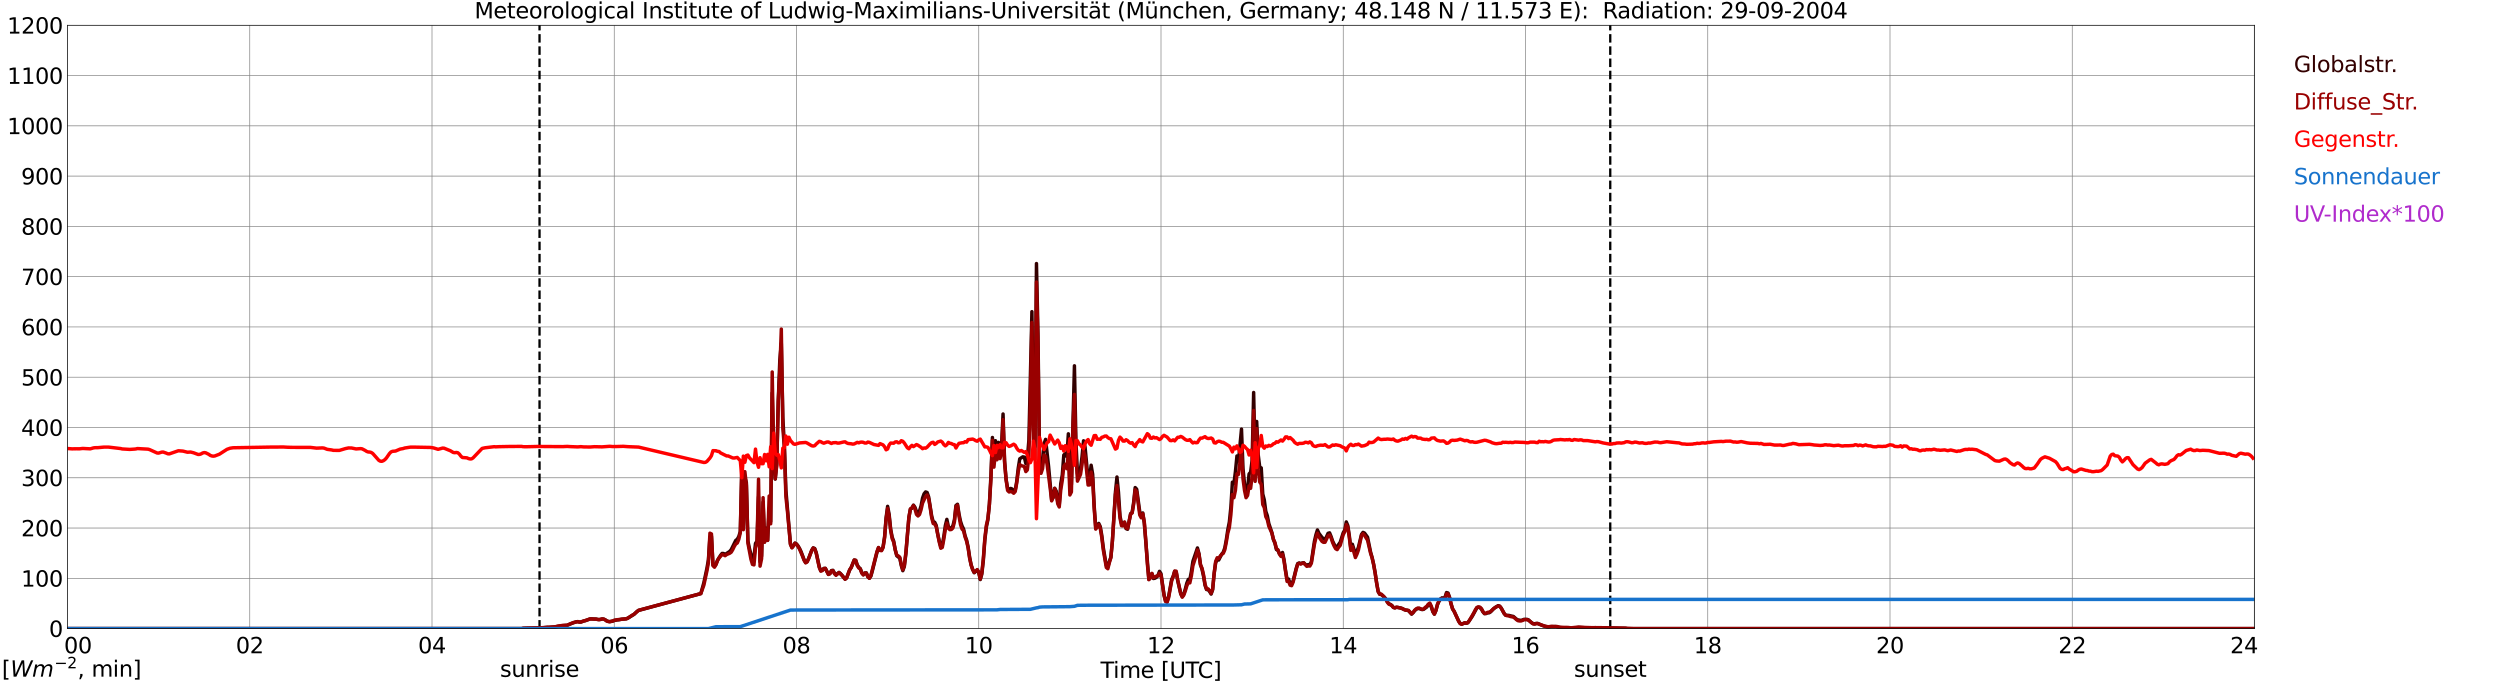 <?xml version="1.0" encoding="utf-8" standalone="no"?>
<!DOCTYPE svg PUBLIC "-//W3C//DTD SVG 1.1//EN"
  "http://www.w3.org/Graphics/SVG/1.1/DTD/svg11.dtd">
<svg xmlns:xlink="http://www.w3.org/1999/xlink" width="1085.4pt" height="296.64pt" viewBox="0 0 1085.4 296.64" xmlns="http://www.w3.org/2000/svg" version="1.1">
 <defs>
  <style type="text/css">*{stroke-linejoin: round; stroke-linecap: butt}</style>
 </defs>
 <g id="figure_1">
  <g id="patch_1">
   <path d="M 0 296.64 
L 1085.4 296.64 
L 1085.4 0 
L 0 0 
z
" style="fill: #ffffff"/>
  </g>
  <g id="axes_1">
   <g id="patch_2">
    <path d="M 29.306 272.909 
L 978.814 272.909 
L 978.814 10.976 
L 29.306 10.976 
z
" style="fill: #ffffff"/>
   </g>
   <g id="patch_3">
    <path d="M 978.814 272.909 
L 978.814 272.909 
L 978.814 10.976 
L 978.814 10.976 
z
" clip-path="url(#pf71809693d)" style="fill: #d3d3d3; opacity: 0.25; stroke: #d3d3d3; stroke-linejoin: miter"/>
   </g>
   <g id="matplotlib.axis_1">
    <g id="xtick_1">
     <g id="line2d_1">
      <path d="M 29.306 272.909 
L 29.306 10.976 
" clip-path="url(#pf71809693d)" style="fill: none; stroke: #808080; stroke-width: 0.3; stroke-linecap: square"/>
     </g>
     <g id="line2d_2"/>
     <g id="text_1">
      <!--    00 -->
      <g transform="translate(18.733 283.627) scale(0.095 -0.095)">
       <defs>
        <path id="DejaVuSans-20" transform="scale(0.016)"/>
        <path id="DejaVuSans-30" d="M 2034 4250 
Q 1547 4250 1301 3770 
Q 1056 3291 1056 2328 
Q 1056 1369 1301 889 
Q 1547 409 2034 409 
Q 2525 409 2770 889 
Q 3016 1369 3016 2328 
Q 3016 3291 2770 3770 
Q 2525 4250 2034 4250 
z
M 2034 4750 
Q 2819 4750 3233 4129 
Q 3647 3509 3647 2328 
Q 3647 1150 3233 529 
Q 2819 -91 2034 -91 
Q 1250 -91 836 529 
Q 422 1150 422 2328 
Q 422 3509 836 4129 
Q 1250 4750 2034 4750 
z
" transform="scale(0.016)"/>
       </defs>
       <use xlink:href="#DejaVuSans-20"/>
       <use xlink:href="#DejaVuSans-20" transform="translate(31.787 0)"/>
       <use xlink:href="#DejaVuSans-20" transform="translate(63.574 0)"/>
       <use xlink:href="#DejaVuSans-30" transform="translate(95.361 0)"/>
       <use xlink:href="#DejaVuSans-30" transform="translate(158.984 0)"/>
      </g>
     </g>
    </g>
    <g id="xtick_2">
     <g id="line2d_3">
      <path d="M 108.431 272.909 
L 108.431 10.976 
" clip-path="url(#pf71809693d)" style="fill: none; stroke: #808080; stroke-width: 0.3; stroke-linecap: square"/>
     </g>
     <g id="line2d_4"/>
     <g id="text_2">
      <!-- 02 -->
      <g transform="translate(102.387 283.627) scale(0.095 -0.095)">
       <defs>
        <path id="DejaVuSans-32" d="M 1228 531 
L 3431 531 
L 3431 0 
L 469 0 
L 469 531 
Q 828 903 1448 1529 
Q 2069 2156 2228 2338 
Q 2531 2678 2651 2914 
Q 2772 3150 2772 3378 
Q 2772 3750 2511 3984 
Q 2250 4219 1831 4219 
Q 1534 4219 1204 4116 
Q 875 4013 500 3803 
L 500 4441 
Q 881 4594 1212 4672 
Q 1544 4750 1819 4750 
Q 2544 4750 2975 4387 
Q 3406 4025 3406 3419 
Q 3406 3131 3298 2873 
Q 3191 2616 2906 2266 
Q 2828 2175 2409 1742 
Q 1991 1309 1228 531 
z
" transform="scale(0.016)"/>
       </defs>
       <use xlink:href="#DejaVuSans-30"/>
       <use xlink:href="#DejaVuSans-32" transform="translate(63.623 0)"/>
      </g>
     </g>
    </g>
    <g id="xtick_3">
     <g id="line2d_5">
      <path d="M 187.557 272.909 
L 187.557 10.976 
" clip-path="url(#pf71809693d)" style="fill: none; stroke: #808080; stroke-width: 0.3; stroke-linecap: square"/>
     </g>
     <g id="line2d_6"/>
     <g id="text_3">
      <!-- 04 -->
      <g transform="translate(181.513 283.627) scale(0.095 -0.095)">
       <defs>
        <path id="DejaVuSans-34" d="M 2419 4116 
L 825 1625 
L 2419 1625 
L 2419 4116 
z
M 2253 4666 
L 3047 4666 
L 3047 1625 
L 3713 1625 
L 3713 1100 
L 3047 1100 
L 3047 0 
L 2419 0 
L 2419 1100 
L 313 1100 
L 313 1709 
L 2253 4666 
z
" transform="scale(0.016)"/>
       </defs>
       <use xlink:href="#DejaVuSans-30"/>
       <use xlink:href="#DejaVuSans-34" transform="translate(63.623 0)"/>
      </g>
     </g>
    </g>
    <g id="xtick_4">
     <g id="line2d_7">
      <path d="M 266.683 272.909 
L 266.683 10.976 
" clip-path="url(#pf71809693d)" style="fill: none; stroke: #808080; stroke-width: 0.3; stroke-linecap: square"/>
     </g>
     <g id="line2d_8"/>
     <g id="text_4">
      <!-- 06 -->
      <g transform="translate(260.638 283.627) scale(0.095 -0.095)">
       <defs>
        <path id="DejaVuSans-36" d="M 2113 2584 
Q 1688 2584 1439 2293 
Q 1191 2003 1191 1497 
Q 1191 994 1439 701 
Q 1688 409 2113 409 
Q 2538 409 2786 701 
Q 3034 994 3034 1497 
Q 3034 2003 2786 2293 
Q 2538 2584 2113 2584 
z
M 3366 4563 
L 3366 3988 
Q 3128 4100 2886 4159 
Q 2644 4219 2406 4219 
Q 1781 4219 1451 3797 
Q 1122 3375 1075 2522 
Q 1259 2794 1537 2939 
Q 1816 3084 2150 3084 
Q 2853 3084 3261 2657 
Q 3669 2231 3669 1497 
Q 3669 778 3244 343 
Q 2819 -91 2113 -91 
Q 1303 -91 875 529 
Q 447 1150 447 2328 
Q 447 3434 972 4092 
Q 1497 4750 2381 4750 
Q 2619 4750 2861 4703 
Q 3103 4656 3366 4563 
z
" transform="scale(0.016)"/>
       </defs>
       <use xlink:href="#DejaVuSans-30"/>
       <use xlink:href="#DejaVuSans-36" transform="translate(63.623 0)"/>
      </g>
     </g>
    </g>
    <g id="xtick_5">
     <g id="line2d_9">
      <path d="M 345.808 272.909 
L 345.808 10.976 
" clip-path="url(#pf71809693d)" style="fill: none; stroke: #808080; stroke-width: 0.3; stroke-linecap: square"/>
     </g>
     <g id="line2d_10"/>
     <g id="text_5">
      <!-- 08 -->
      <g transform="translate(339.764 283.627) scale(0.095 -0.095)">
       <defs>
        <path id="DejaVuSans-38" d="M 2034 2216 
Q 1584 2216 1326 1975 
Q 1069 1734 1069 1313 
Q 1069 891 1326 650 
Q 1584 409 2034 409 
Q 2484 409 2743 651 
Q 3003 894 3003 1313 
Q 3003 1734 2745 1975 
Q 2488 2216 2034 2216 
z
M 1403 2484 
Q 997 2584 770 2862 
Q 544 3141 544 3541 
Q 544 4100 942 4425 
Q 1341 4750 2034 4750 
Q 2731 4750 3128 4425 
Q 3525 4100 3525 3541 
Q 3525 3141 3298 2862 
Q 3072 2584 2669 2484 
Q 3125 2378 3379 2068 
Q 3634 1759 3634 1313 
Q 3634 634 3220 271 
Q 2806 -91 2034 -91 
Q 1263 -91 848 271 
Q 434 634 434 1313 
Q 434 1759 690 2068 
Q 947 2378 1403 2484 
z
M 1172 3481 
Q 1172 3119 1398 2916 
Q 1625 2713 2034 2713 
Q 2441 2713 2670 2916 
Q 2900 3119 2900 3481 
Q 2900 3844 2670 4047 
Q 2441 4250 2034 4250 
Q 1625 4250 1398 4047 
Q 1172 3844 1172 3481 
z
" transform="scale(0.016)"/>
       </defs>
       <use xlink:href="#DejaVuSans-30"/>
       <use xlink:href="#DejaVuSans-38" transform="translate(63.623 0)"/>
      </g>
     </g>
    </g>
    <g id="xtick_6">
     <g id="line2d_11">
      <path d="M 424.934 272.909 
L 424.934 10.976 
" clip-path="url(#pf71809693d)" style="fill: none; stroke: #808080; stroke-width: 0.3; stroke-linecap: square"/>
     </g>
     <g id="line2d_12"/>
     <g id="text_6">
      <!-- 10 -->
      <g transform="translate(418.89 283.627) scale(0.095 -0.095)">
       <defs>
        <path id="DejaVuSans-31" d="M 794 531 
L 1825 531 
L 1825 4091 
L 703 3866 
L 703 4441 
L 1819 4666 
L 2450 4666 
L 2450 531 
L 3481 531 
L 3481 0 
L 794 0 
L 794 531 
z
" transform="scale(0.016)"/>
       </defs>
       <use xlink:href="#DejaVuSans-31"/>
       <use xlink:href="#DejaVuSans-30" transform="translate(63.623 0)"/>
      </g>
     </g>
    </g>
    <g id="xtick_7">
     <g id="line2d_13">
      <path d="M 504.06 272.909 
L 504.06 10.976 
" clip-path="url(#pf71809693d)" style="fill: none; stroke: #808080; stroke-width: 0.3; stroke-linecap: square"/>
     </g>
     <g id="line2d_14"/>
     <g id="text_7">
      <!-- 12 -->
      <g transform="translate(498.015 283.627) scale(0.095 -0.095)">
       <use xlink:href="#DejaVuSans-31"/>
       <use xlink:href="#DejaVuSans-32" transform="translate(63.623 0)"/>
      </g>
     </g>
    </g>
    <g id="xtick_8">
     <g id="line2d_15">
      <path d="M 583.185 272.909 
L 583.185 10.976 
" clip-path="url(#pf71809693d)" style="fill: none; stroke: #808080; stroke-width: 0.3; stroke-linecap: square"/>
     </g>
     <g id="line2d_16"/>
     <g id="text_8">
      <!-- 14 -->
      <g transform="translate(577.141 283.627) scale(0.095 -0.095)">
       <use xlink:href="#DejaVuSans-31"/>
       <use xlink:href="#DejaVuSans-34" transform="translate(63.623 0)"/>
      </g>
     </g>
    </g>
    <g id="xtick_9">
     <g id="line2d_17">
      <path d="M 662.311 272.909 
L 662.311 10.976 
" clip-path="url(#pf71809693d)" style="fill: none; stroke: #808080; stroke-width: 0.3; stroke-linecap: square"/>
     </g>
     <g id="line2d_18"/>
     <g id="text_9">
      <!-- 16 -->
      <g transform="translate(656.267 283.627) scale(0.095 -0.095)">
       <use xlink:href="#DejaVuSans-31"/>
       <use xlink:href="#DejaVuSans-36" transform="translate(63.623 0)"/>
      </g>
     </g>
    </g>
    <g id="xtick_10">
     <g id="line2d_19">
      <path d="M 741.437 272.909 
L 741.437 10.976 
" clip-path="url(#pf71809693d)" style="fill: none; stroke: #808080; stroke-width: 0.3; stroke-linecap: square"/>
     </g>
     <g id="line2d_20"/>
     <g id="text_10">
      <!-- 18 -->
      <g transform="translate(735.392 283.627) scale(0.095 -0.095)">
       <use xlink:href="#DejaVuSans-31"/>
       <use xlink:href="#DejaVuSans-38" transform="translate(63.623 0)"/>
      </g>
     </g>
    </g>
    <g id="xtick_11">
     <g id="line2d_21">
      <path d="M 820.562 272.909 
L 820.562 10.976 
" clip-path="url(#pf71809693d)" style="fill: none; stroke: #808080; stroke-width: 0.3; stroke-linecap: square"/>
     </g>
     <g id="line2d_22"/>
     <g id="text_11">
      <!-- 20 -->
      <g transform="translate(814.518 283.627) scale(0.095 -0.095)">
       <use xlink:href="#DejaVuSans-32"/>
       <use xlink:href="#DejaVuSans-30" transform="translate(63.623 0)"/>
      </g>
     </g>
    </g>
    <g id="xtick_12">
     <g id="line2d_23">
      <path d="M 899.688 272.909 
L 899.688 10.976 
" clip-path="url(#pf71809693d)" style="fill: none; stroke: #808080; stroke-width: 0.3; stroke-linecap: square"/>
     </g>
     <g id="line2d_24"/>
     <g id="text_12">
      <!-- 22 -->
      <g transform="translate(893.644 283.627) scale(0.095 -0.095)">
       <use xlink:href="#DejaVuSans-32"/>
       <use xlink:href="#DejaVuSans-32" transform="translate(63.623 0)"/>
      </g>
     </g>
    </g>
    <g id="xtick_13">
     <g id="line2d_25">
      <path d="M 978.814 272.909 
L 978.814 10.976 
" clip-path="url(#pf71809693d)" style="fill: none; stroke: #808080; stroke-width: 0.3; stroke-linecap: square"/>
     </g>
     <g id="line2d_26"/>
     <g id="text_13">
      <!-- 24    -->
      <g transform="translate(968.241 283.627) scale(0.095 -0.095)">
       <use xlink:href="#DejaVuSans-32"/>
       <use xlink:href="#DejaVuSans-34" transform="translate(63.623 0)"/>
       <use xlink:href="#DejaVuSans-20" transform="translate(127.246 0)"/>
       <use xlink:href="#DejaVuSans-20" transform="translate(159.033 0)"/>
       <use xlink:href="#DejaVuSans-20" transform="translate(190.82 0)"/>
      </g>
     </g>
    </g>
    <g id="text_14">
     <!-- Time [UTC] -->
     <g transform="translate(477.806 294.322) scale(0.095 -0.095)">
      <defs>
       <path id="DejaVuSans-54" d="M -19 4666 
L 3928 4666 
L 3928 4134 
L 2272 4134 
L 2272 0 
L 1638 0 
L 1638 4134 
L -19 4134 
L -19 4666 
z
" transform="scale(0.016)"/>
       <path id="DejaVuSans-69" d="M 603 3500 
L 1178 3500 
L 1178 0 
L 603 0 
L 603 3500 
z
M 603 4863 
L 1178 4863 
L 1178 4134 
L 603 4134 
L 603 4863 
z
" transform="scale(0.016)"/>
       <path id="DejaVuSans-6d" d="M 3328 2828 
Q 3544 3216 3844 3400 
Q 4144 3584 4550 3584 
Q 5097 3584 5394 3201 
Q 5691 2819 5691 2113 
L 5691 0 
L 5113 0 
L 5113 2094 
Q 5113 2597 4934 2840 
Q 4756 3084 4391 3084 
Q 3944 3084 3684 2787 
Q 3425 2491 3425 1978 
L 3425 0 
L 2847 0 
L 2847 2094 
Q 2847 2600 2669 2842 
Q 2491 3084 2119 3084 
Q 1678 3084 1418 2786 
Q 1159 2488 1159 1978 
L 1159 0 
L 581 0 
L 581 3500 
L 1159 3500 
L 1159 2956 
Q 1356 3278 1631 3431 
Q 1906 3584 2284 3584 
Q 2666 3584 2933 3390 
Q 3200 3197 3328 2828 
z
" transform="scale(0.016)"/>
       <path id="DejaVuSans-65" d="M 3597 1894 
L 3597 1613 
L 953 1613 
Q 991 1019 1311 708 
Q 1631 397 2203 397 
Q 2534 397 2845 478 
Q 3156 559 3463 722 
L 3463 178 
Q 3153 47 2828 -22 
Q 2503 -91 2169 -91 
Q 1331 -91 842 396 
Q 353 884 353 1716 
Q 353 2575 817 3079 
Q 1281 3584 2069 3584 
Q 2775 3584 3186 3129 
Q 3597 2675 3597 1894 
z
M 3022 2063 
Q 3016 2534 2758 2815 
Q 2500 3097 2075 3097 
Q 1594 3097 1305 2825 
Q 1016 2553 972 2059 
L 3022 2063 
z
" transform="scale(0.016)"/>
       <path id="DejaVuSans-5b" d="M 550 4863 
L 1875 4863 
L 1875 4416 
L 1125 4416 
L 1125 -397 
L 1875 -397 
L 1875 -844 
L 550 -844 
L 550 4863 
z
" transform="scale(0.016)"/>
       <path id="DejaVuSans-55" d="M 556 4666 
L 1191 4666 
L 1191 1831 
Q 1191 1081 1462 751 
Q 1734 422 2344 422 
Q 2950 422 3222 751 
Q 3494 1081 3494 1831 
L 3494 4666 
L 4128 4666 
L 4128 1753 
Q 4128 841 3676 375 
Q 3225 -91 2344 -91 
Q 1459 -91 1007 375 
Q 556 841 556 1753 
L 556 4666 
z
" transform="scale(0.016)"/>
       <path id="DejaVuSans-43" d="M 4122 4306 
L 4122 3641 
Q 3803 3938 3442 4084 
Q 3081 4231 2675 4231 
Q 1875 4231 1450 3742 
Q 1025 3253 1025 2328 
Q 1025 1406 1450 917 
Q 1875 428 2675 428 
Q 3081 428 3442 575 
Q 3803 722 4122 1019 
L 4122 359 
Q 3791 134 3420 21 
Q 3050 -91 2638 -91 
Q 1578 -91 968 557 
Q 359 1206 359 2328 
Q 359 3453 968 4101 
Q 1578 4750 2638 4750 
Q 3056 4750 3426 4639 
Q 3797 4528 4122 4306 
z
" transform="scale(0.016)"/>
       <path id="DejaVuSans-5d" d="M 1947 4863 
L 1947 -844 
L 622 -844 
L 622 -397 
L 1369 -397 
L 1369 4416 
L 622 4416 
L 622 4863 
L 1947 4863 
z
" transform="scale(0.016)"/>
      </defs>
      <use xlink:href="#DejaVuSans-54"/>
      <use xlink:href="#DejaVuSans-69" transform="translate(57.959 0)"/>
      <use xlink:href="#DejaVuSans-6d" transform="translate(85.742 0)"/>
      <use xlink:href="#DejaVuSans-65" transform="translate(183.154 0)"/>
      <use xlink:href="#DejaVuSans-20" transform="translate(244.678 0)"/>
      <use xlink:href="#DejaVuSans-5b" transform="translate(276.465 0)"/>
      <use xlink:href="#DejaVuSans-55" transform="translate(315.479 0)"/>
      <use xlink:href="#DejaVuSans-54" transform="translate(388.672 0)"/>
      <use xlink:href="#DejaVuSans-43" transform="translate(443.881 0)"/>
      <use xlink:href="#DejaVuSans-5d" transform="translate(513.705 0)"/>
     </g>
    </g>
   </g>
   <g id="matplotlib.axis_2">
    <g id="ytick_1">
     <g id="line2d_27">
      <path d="M 29.306 272.909 
L 978.814 272.909 
" clip-path="url(#pf71809693d)" style="fill: none; stroke: #808080; stroke-width: 0.3; stroke-linecap: square"/>
     </g>
     <g id="line2d_28"/>
     <g id="text_15">
      <!-- 0 -->
      <g transform="translate(21.261 276.518) scale(0.095 -0.095)">
       <use xlink:href="#DejaVuSans-30"/>
      </g>
     </g>
    </g>
    <g id="ytick_2">
     <g id="line2d_29">
      <path d="M 29.306 251.081 
L 978.814 251.081 
" clip-path="url(#pf71809693d)" style="fill: none; stroke: #808080; stroke-width: 0.3; stroke-linecap: square"/>
     </g>
     <g id="line2d_30"/>
     <g id="text_16">
      <!-- 100 -->
      <g transform="translate(9.173 254.69) scale(0.095 -0.095)">
       <use xlink:href="#DejaVuSans-31"/>
       <use xlink:href="#DejaVuSans-30" transform="translate(63.623 0)"/>
       <use xlink:href="#DejaVuSans-30" transform="translate(127.246 0)"/>
      </g>
     </g>
    </g>
    <g id="ytick_3">
     <g id="line2d_31">
      <path d="M 29.306 229.253 
L 978.814 229.253 
" clip-path="url(#pf71809693d)" style="fill: none; stroke: #808080; stroke-width: 0.3; stroke-linecap: square"/>
     </g>
     <g id="line2d_32"/>
     <g id="text_17">
      <!-- 200 -->
      <g transform="translate(9.173 232.863) scale(0.095 -0.095)">
       <use xlink:href="#DejaVuSans-32"/>
       <use xlink:href="#DejaVuSans-30" transform="translate(63.623 0)"/>
       <use xlink:href="#DejaVuSans-30" transform="translate(127.246 0)"/>
      </g>
     </g>
    </g>
    <g id="ytick_4">
     <g id="line2d_33">
      <path d="M 29.306 207.426 
L 978.814 207.426 
" clip-path="url(#pf71809693d)" style="fill: none; stroke: #808080; stroke-width: 0.3; stroke-linecap: square"/>
     </g>
     <g id="line2d_34"/>
     <g id="text_18">
      <!-- 300 -->
      <g transform="translate(9.173 211.035) scale(0.095 -0.095)">
       <defs>
        <path id="DejaVuSans-33" d="M 2597 2516 
Q 3050 2419 3304 2112 
Q 3559 1806 3559 1356 
Q 3559 666 3084 287 
Q 2609 -91 1734 -91 
Q 1441 -91 1130 -33 
Q 819 25 488 141 
L 488 750 
Q 750 597 1062 519 
Q 1375 441 1716 441 
Q 2309 441 2620 675 
Q 2931 909 2931 1356 
Q 2931 1769 2642 2001 
Q 2353 2234 1838 2234 
L 1294 2234 
L 1294 2753 
L 1863 2753 
Q 2328 2753 2575 2939 
Q 2822 3125 2822 3475 
Q 2822 3834 2567 4026 
Q 2313 4219 1838 4219 
Q 1578 4219 1281 4162 
Q 984 4106 628 3988 
L 628 4550 
Q 988 4650 1302 4700 
Q 1616 4750 1894 4750 
Q 2613 4750 3031 4423 
Q 3450 4097 3450 3541 
Q 3450 3153 3228 2886 
Q 3006 2619 2597 2516 
z
" transform="scale(0.016)"/>
       </defs>
       <use xlink:href="#DejaVuSans-33"/>
       <use xlink:href="#DejaVuSans-30" transform="translate(63.623 0)"/>
       <use xlink:href="#DejaVuSans-30" transform="translate(127.246 0)"/>
      </g>
     </g>
    </g>
    <g id="ytick_5">
     <g id="line2d_35">
      <path d="M 29.306 185.598 
L 978.814 185.598 
" clip-path="url(#pf71809693d)" style="fill: none; stroke: #808080; stroke-width: 0.3; stroke-linecap: square"/>
     </g>
     <g id="line2d_36"/>
     <g id="text_19">
      <!-- 400 -->
      <g transform="translate(9.173 189.207) scale(0.095 -0.095)">
       <use xlink:href="#DejaVuSans-34"/>
       <use xlink:href="#DejaVuSans-30" transform="translate(63.623 0)"/>
       <use xlink:href="#DejaVuSans-30" transform="translate(127.246 0)"/>
      </g>
     </g>
    </g>
    <g id="ytick_6">
     <g id="line2d_37">
      <path d="M 29.306 163.77 
L 978.814 163.77 
" clip-path="url(#pf71809693d)" style="fill: none; stroke: #808080; stroke-width: 0.3; stroke-linecap: square"/>
     </g>
     <g id="line2d_38"/>
     <g id="text_20">
      <!-- 500 -->
      <g transform="translate(9.173 167.379) scale(0.095 -0.095)">
       <defs>
        <path id="DejaVuSans-35" d="M 691 4666 
L 3169 4666 
L 3169 4134 
L 1269 4134 
L 1269 2991 
Q 1406 3038 1543 3061 
Q 1681 3084 1819 3084 
Q 2600 3084 3056 2656 
Q 3513 2228 3513 1497 
Q 3513 744 3044 326 
Q 2575 -91 1722 -91 
Q 1428 -91 1123 -41 
Q 819 9 494 109 
L 494 744 
Q 775 591 1075 516 
Q 1375 441 1709 441 
Q 2250 441 2565 725 
Q 2881 1009 2881 1497 
Q 2881 1984 2565 2268 
Q 2250 2553 1709 2553 
Q 1456 2553 1204 2497 
Q 953 2441 691 2322 
L 691 4666 
z
" transform="scale(0.016)"/>
       </defs>
       <use xlink:href="#DejaVuSans-35"/>
       <use xlink:href="#DejaVuSans-30" transform="translate(63.623 0)"/>
       <use xlink:href="#DejaVuSans-30" transform="translate(127.246 0)"/>
      </g>
     </g>
    </g>
    <g id="ytick_7">
     <g id="line2d_39">
      <path d="M 29.306 141.942 
L 978.814 141.942 
" clip-path="url(#pf71809693d)" style="fill: none; stroke: #808080; stroke-width: 0.3; stroke-linecap: square"/>
     </g>
     <g id="line2d_40"/>
     <g id="text_21">
      <!-- 600 -->
      <g transform="translate(9.173 145.551) scale(0.095 -0.095)">
       <use xlink:href="#DejaVuSans-36"/>
       <use xlink:href="#DejaVuSans-30" transform="translate(63.623 0)"/>
       <use xlink:href="#DejaVuSans-30" transform="translate(127.246 0)"/>
      </g>
     </g>
    </g>
    <g id="ytick_8">
     <g id="line2d_41">
      <path d="M 29.306 120.114 
L 978.814 120.114 
" clip-path="url(#pf71809693d)" style="fill: none; stroke: #808080; stroke-width: 0.3; stroke-linecap: square"/>
     </g>
     <g id="line2d_42"/>
     <g id="text_22">
      <!-- 700 -->
      <g transform="translate(9.173 123.724) scale(0.095 -0.095)">
       <defs>
        <path id="DejaVuSans-37" d="M 525 4666 
L 3525 4666 
L 3525 4397 
L 1831 0 
L 1172 0 
L 2766 4134 
L 525 4134 
L 525 4666 
z
" transform="scale(0.016)"/>
       </defs>
       <use xlink:href="#DejaVuSans-37"/>
       <use xlink:href="#DejaVuSans-30" transform="translate(63.623 0)"/>
       <use xlink:href="#DejaVuSans-30" transform="translate(127.246 0)"/>
      </g>
     </g>
    </g>
    <g id="ytick_9">
     <g id="line2d_43">
      <path d="M 29.306 98.287 
L 978.814 98.287 
" clip-path="url(#pf71809693d)" style="fill: none; stroke: #808080; stroke-width: 0.3; stroke-linecap: square"/>
     </g>
     <g id="line2d_44"/>
     <g id="text_23">
      <!-- 800 -->
      <g transform="translate(9.173 101.896) scale(0.095 -0.095)">
       <use xlink:href="#DejaVuSans-38"/>
       <use xlink:href="#DejaVuSans-30" transform="translate(63.623 0)"/>
       <use xlink:href="#DejaVuSans-30" transform="translate(127.246 0)"/>
      </g>
     </g>
    </g>
    <g id="ytick_10">
     <g id="line2d_45">
      <path d="M 29.306 76.459 
L 978.814 76.459 
" clip-path="url(#pf71809693d)" style="fill: none; stroke: #808080; stroke-width: 0.3; stroke-linecap: square"/>
     </g>
     <g id="line2d_46"/>
     <g id="text_24">
      <!-- 900 -->
      <g transform="translate(9.173 80.068) scale(0.095 -0.095)">
       <defs>
        <path id="DejaVuSans-39" d="M 703 97 
L 703 672 
Q 941 559 1184 500 
Q 1428 441 1663 441 
Q 2288 441 2617 861 
Q 2947 1281 2994 2138 
Q 2813 1869 2534 1725 
Q 2256 1581 1919 1581 
Q 1219 1581 811 2004 
Q 403 2428 403 3163 
Q 403 3881 828 4315 
Q 1253 4750 1959 4750 
Q 2769 4750 3195 4129 
Q 3622 3509 3622 2328 
Q 3622 1225 3098 567 
Q 2575 -91 1691 -91 
Q 1453 -91 1209 -44 
Q 966 3 703 97 
z
M 1959 2075 
Q 2384 2075 2632 2365 
Q 2881 2656 2881 3163 
Q 2881 3666 2632 3958 
Q 2384 4250 1959 4250 
Q 1534 4250 1286 3958 
Q 1038 3666 1038 3163 
Q 1038 2656 1286 2365 
Q 1534 2075 1959 2075 
z
" transform="scale(0.016)"/>
       </defs>
       <use xlink:href="#DejaVuSans-39"/>
       <use xlink:href="#DejaVuSans-30" transform="translate(63.623 0)"/>
       <use xlink:href="#DejaVuSans-30" transform="translate(127.246 0)"/>
      </g>
     </g>
    </g>
    <g id="ytick_11">
     <g id="line2d_47">
      <path d="M 29.306 54.631 
L 978.814 54.631 
" clip-path="url(#pf71809693d)" style="fill: none; stroke: #808080; stroke-width: 0.3; stroke-linecap: square"/>
     </g>
     <g id="line2d_48"/>
     <g id="text_25">
      <!-- 1000 -->
      <g transform="translate(3.128 58.24) scale(0.095 -0.095)">
       <use xlink:href="#DejaVuSans-31"/>
       <use xlink:href="#DejaVuSans-30" transform="translate(63.623 0)"/>
       <use xlink:href="#DejaVuSans-30" transform="translate(127.246 0)"/>
       <use xlink:href="#DejaVuSans-30" transform="translate(190.869 0)"/>
      </g>
     </g>
    </g>
    <g id="ytick_12">
     <g id="line2d_49">
      <path d="M 29.306 32.803 
L 978.814 32.803 
" clip-path="url(#pf71809693d)" style="fill: none; stroke: #808080; stroke-width: 0.3; stroke-linecap: square"/>
     </g>
     <g id="line2d_50"/>
     <g id="text_26">
      <!-- 1100 -->
      <g transform="translate(3.128 36.413) scale(0.095 -0.095)">
       <use xlink:href="#DejaVuSans-31"/>
       <use xlink:href="#DejaVuSans-31" transform="translate(63.623 0)"/>
       <use xlink:href="#DejaVuSans-30" transform="translate(127.246 0)"/>
       <use xlink:href="#DejaVuSans-30" transform="translate(190.869 0)"/>
      </g>
     </g>
    </g>
    <g id="ytick_13">
     <g id="line2d_51">
      <path d="M 29.306 10.976 
L 978.814 10.976 
" clip-path="url(#pf71809693d)" style="fill: none; stroke: #808080; stroke-width: 0.3; stroke-linecap: square"/>
     </g>
     <g id="line2d_52"/>
     <g id="text_27">
      <!-- 1200 -->
      <g transform="translate(3.128 14.585) scale(0.095 -0.095)">
       <use xlink:href="#DejaVuSans-31"/>
       <use xlink:href="#DejaVuSans-32" transform="translate(63.623 0)"/>
       <use xlink:href="#DejaVuSans-30" transform="translate(127.246 0)"/>
       <use xlink:href="#DejaVuSans-30" transform="translate(190.869 0)"/>
      </g>
     </g>
    </g>
   </g>
   <g id="line2d_53">
    <path d="M 234.241 272.909 
L 234.241 10.976 
" clip-path="url(#pf71809693d)" style="fill: none; stroke-dasharray: 3.7,1.6; stroke-dashoffset: 0; stroke: #000000"/>
   </g>
   <g id="line2d_54">
    <path d="M 699.105 272.909 
L 699.105 10.976 
" clip-path="url(#pf71809693d)" style="fill: none; stroke-dasharray: 3.7,1.6; stroke-dashoffset: 0; stroke: #000000"/>
   </g>
   <g id="line2d_55">
    <path d="M 29.306 272.909 
L 226.461 272.909 
L 227.12 272.789 
L 229.098 272.708 
L 230.417 272.708 
L 235.033 272.625 
L 237.67 272.339 
L 238.329 272.381 
L 240.308 272.215 
L 241.626 272.051 
L 244.264 271.643 
L 246.242 271.479 
L 247.561 270.905 
L 249.539 270.167 
L 250.198 269.964 
L 250.858 269.881 
L 251.517 270.086 
L 252.176 270.086 
L 253.495 269.595 
L 254.155 269.471 
L 255.473 268.98 
L 256.133 268.735 
L 256.792 268.694 
L 258.111 268.775 
L 258.77 268.775 
L 260.089 269.021 
L 260.748 268.941 
L 261.408 268.735 
L 262.067 268.775 
L 262.726 269.063 
L 263.386 269.554 
L 264.045 269.801 
L 264.705 269.923 
L 266.023 269.676 
L 266.683 269.39 
L 268.002 269.144 
L 268.661 269.104 
L 269.98 268.816 
L 271.298 268.735 
L 271.958 268.652 
L 272.617 268.366 
L 275.255 266.727 
L 276.573 265.459 
L 277.233 265.007 
L 304.267 257.719 
L 305.586 252.967 
L 306.905 246.783 
L 307.564 243.016 
L 308.224 233.228 
L 308.883 232.778 
L 309.543 245.227 
L 310.202 245.842 
L 310.861 244.982 
L 311.521 243.262 
L 312.839 241.093 
L 313.499 240.272 
L 314.158 240.313 
L 314.818 240.724 
L 316.796 239.412 
L 317.455 238.635 
L 319.433 234.621 
L 320.093 234.13 
L 320.752 232.942 
L 321.411 230.731 
L 322.071 204.398 
L 322.73 229.092 
L 323.39 207.183 
L 324.049 209.6 
L 324.708 234.867 
L 325.368 238.102 
L 326.027 240.641 
L 326.686 242.116 
L 327.346 241.953 
L 328.005 235.933 
L 328.665 234.909 
L 329.324 215.742 
L 329.983 243.876 
L 330.643 241.379 
L 331.302 218.036 
L 331.961 235.195 
L 332.621 229.297 
L 333.28 234.498 
L 333.94 220.738 
L 334.599 226.431 
L 335.258 170.613 
L 335.918 199.729 
L 336.577 208.002 
L 337.236 201.163 
L 337.896 173.97 
L 338.555 156.362 
L 339.215 149.113 
L 339.874 181.3 
L 340.533 193.096 
L 341.193 212.712 
L 343.171 236.096 
L 343.83 237.692 
L 344.49 236.873 
L 345.149 235.769 
L 345.808 236.136 
L 346.468 236.996 
L 347.127 238.102 
L 347.787 239.495 
L 349.105 243.016 
L 349.765 244.203 
L 350.424 243.795 
L 351.083 242.402 
L 352.402 238.962 
L 353.062 237.856 
L 353.721 238.144 
L 354.38 239.945 
L 355.699 246.087 
L 356.359 247.768 
L 357.018 247.562 
L 357.677 246.783 
L 358.337 246.744 
L 359.655 249.324 
L 360.315 249.036 
L 360.974 247.726 
L 361.634 247.604 
L 362.293 248.791 
L 362.952 249.527 
L 364.271 248.503 
L 364.93 249.036 
L 366.909 251.452 
L 367.568 250.88 
L 368.887 247.44 
L 369.546 246.416 
L 370.865 243.14 
L 371.524 243.262 
L 372.184 245.268 
L 372.843 246.292 
L 373.502 246.866 
L 374.162 248.667 
L 374.821 249.488 
L 375.481 248.75 
L 376.14 248.708 
L 376.799 250.348 
L 377.459 251.044 
L 378.118 250.101 
L 378.777 247.685 
L 380.096 242.402 
L 380.756 239.822 
L 381.415 237.816 
L 382.074 238.921 
L 382.734 238.879 
L 383.393 237.364 
L 384.053 233.064 
L 384.712 224.752 
L 385.371 219.837 
L 386.031 223.36 
L 386.69 229.749 
L 387.349 233.228 
L 388.009 234.948 
L 388.668 238.676 
L 389.328 241.296 
L 390.646 242.319 
L 391.306 245.556 
L 391.965 247.768 
L 392.624 245.965 
L 393.284 240.519 
L 394.603 224.752 
L 395.262 221.024 
L 395.921 220.655 
L 396.581 219.304 
L 397.24 220.247 
L 397.899 222.048 
L 398.559 222.458 
L 399.218 221.845 
L 399.878 219.673 
L 400.537 216.233 
L 401.196 214.391 
L 401.856 213.572 
L 402.515 213.817 
L 403.175 215.7 
L 404.493 224.015 
L 405.153 226.472 
L 405.812 226.758 
L 406.471 228.11 
L 407.131 231.918 
L 407.79 234.909 
L 408.45 237.284 
L 409.109 236.587 
L 409.768 232.859 
L 410.428 228.192 
L 411.087 225.488 
L 411.746 228.601 
L 412.406 229.502 
L 413.065 229.255 
L 413.725 228.232 
L 414.384 225.612 
L 415.043 219.468 
L 415.703 218.935 
L 416.362 223.196 
L 417.022 226.348 
L 417.681 228.356 
L 418.34 229.666 
L 419 232.615 
L 419.659 234.457 
L 420.318 237.489 
L 420.978 241.953 
L 421.637 245.31 
L 422.297 247.276 
L 422.956 248.667 
L 424.275 247.479 
L 424.934 248.628 
L 425.593 251.616 
L 426.253 249.324 
L 426.912 243.468 
L 427.572 234.579 
L 428.231 228.889 
L 428.89 225.735 
L 429.55 218.935 
L 430.209 206.773 
L 430.869 189.941 
L 431.528 199.36 
L 432.187 191.334 
L 432.847 194.324 
L 433.506 192.072 
L 434.165 196.413 
L 434.825 193.464 
L 435.484 179.744 
L 436.144 199.976 
L 436.803 208.085 
L 437.462 212.016 
L 438.122 212.385 
L 438.781 212.055 
L 439.44 212.302 
L 440.1 213.612 
L 440.759 212.915 
L 441.419 209.025 
L 442.078 203.252 
L 442.737 199.196 
L 444.056 198.336 
L 444.716 198.461 
L 445.375 201.244 
L 446.034 199.033 
L 446.694 191.17 
L 448.012 135.311 
L 448.672 186.215 
L 449.331 193.956 
L 449.991 114.426 
L 450.65 144.893 
L 451.309 198.828 
L 451.969 203.416 
L 452.628 200.836 
L 453.287 192.685 
L 453.947 190.76 
L 455.266 202.637 
L 456.584 217.052 
L 457.244 215.989 
L 457.903 211.974 
L 458.563 213.203 
L 459.222 217.912 
L 459.881 219.346 
L 460.541 209.927 
L 461.2 206.201 
L 461.859 197.559 
L 462.519 196.905 
L 463.178 198.173 
L 463.838 188.344 
L 464.497 210.746 
L 465.156 210.296 
L 466.475 158.817 
L 467.134 191.744 
L 467.794 205.708 
L 468.453 204.848 
L 469.113 203.538 
L 469.772 198.256 
L 470.431 191.376 
L 471.091 194.078 
L 472.409 208.165 
L 473.069 207.225 
L 473.728 201.982 
L 474.388 205.913 
L 475.047 219.592 
L 475.706 228.806 
L 476.366 228.437 
L 477.025 227.249 
L 477.685 228.601 
L 478.344 232.41 
L 479.003 237.733 
L 480.322 245.596 
L 480.981 246.211 
L 481.641 243.795 
L 482.3 241.911 
L 482.96 234.909 
L 484.278 213.612 
L 484.938 207.1 
L 485.597 213.736 
L 486.256 224.015 
L 486.916 227.332 
L 487.575 227.618 
L 488.235 226.758 
L 488.894 229.502 
L 489.553 229.788 
L 490.872 222.991 
L 491.532 222.458 
L 492.191 218.036 
L 492.85 211.688 
L 493.51 212.385 
L 494.828 222.172 
L 495.488 223.646 
L 496.147 222.705 
L 496.807 227.169 
L 498.785 251.535 
L 499.444 250.634 
L 500.103 249.036 
L 500.763 251.166 
L 501.422 251.044 
L 502.082 250.634 
L 502.741 249.815 
L 503.4 248.054 
L 504.06 249.077 
L 505.379 258.291 
L 506.038 260.912 
L 506.697 261.159 
L 507.357 259.029 
L 508.675 251.616 
L 509.335 250.223 
L 509.994 248.054 
L 510.654 248.422 
L 511.313 252.107 
L 512.632 257.719 
L 513.291 259.029 
L 513.95 257.883 
L 514.61 255.752 
L 515.269 253.172 
L 515.929 251.535 
L 516.588 251.577 
L 517.247 248.136 
L 517.907 243.712 
L 519.885 237.897 
L 520.544 240.355 
L 521.204 245.188 
L 521.863 247.152 
L 522.522 250.184 
L 523.182 254.157 
L 523.841 255.957 
L 524.501 255.999 
L 525.16 256.817 
L 525.819 257.924 
L 526.479 256.04 
L 527.138 249.036 
L 527.797 244.286 
L 528.457 242.935 
L 529.116 243.14 
L 530.435 240.56 
L 531.094 239.739 
L 531.754 237.897 
L 532.413 234.335 
L 533.073 229.952 
L 533.732 226.636 
L 534.391 220.206 
L 535.051 209.353 
L 535.71 210.008 
L 536.369 204.767 
L 537.029 197.968 
L 537.688 200.22 
L 539.007 186.296 
L 539.666 203.457 
L 540.326 210.171 
L 540.985 213.081 
L 541.644 212.138 
L 542.304 205.749 
L 542.963 205.011 
L 543.623 199.853 
L 544.282 170.408 
L 544.941 200.425 
L 545.601 182.981 
L 546.26 197.396 
L 546.919 202.761 
L 547.579 203.128 
L 548.238 214.472 
L 548.898 217.012 
L 549.557 222.009 
L 550.216 223.892 
L 550.876 227.291 
L 552.195 231.222 
L 552.854 234.252 
L 553.513 235.808 
L 554.173 238.593 
L 554.832 238.962 
L 555.491 240.396 
L 556.151 241.051 
L 556.81 239.864 
L 557.47 242.935 
L 558.129 247.685 
L 558.788 251.452 
L 559.448 251.413 
L 560.107 253.336 
L 560.766 253.583 
L 561.426 252.148 
L 562.745 246.825 
L 563.404 244.696 
L 564.063 244.408 
L 564.723 244.655 
L 565.382 244.408 
L 566.042 244.328 
L 566.701 245.024 
L 567.36 245.432 
L 568.02 245.105 
L 568.679 245.188 
L 569.338 243.917 
L 570.657 235.073 
L 571.317 232.204 
L 571.976 230.076 
L 572.635 231.55 
L 573.954 233.311 
L 574.613 233.924 
L 575.273 234.252 
L 575.932 233.025 
L 576.592 231.55 
L 577.251 231.344 
L 577.91 232.942 
L 578.57 234.948 
L 579.229 236.299 
L 579.889 237.323 
L 580.548 237.57 
L 581.207 236.341 
L 581.867 235.439 
L 583.185 231.264 
L 583.845 230.198 
L 584.504 226.595 
L 585.164 228.192 
L 585.823 232.615 
L 586.482 238.144 
L 587.142 236.299 
L 588.46 240.519 
L 589.12 239.373 
L 589.779 237.57 
L 591.098 232.041 
L 591.757 231.139 
L 592.417 231.427 
L 593.736 233.228 
L 595.054 239.7 
L 595.714 242.033 
L 596.373 244.941 
L 597.032 248.667 
L 597.692 253.214 
L 598.351 256.859 
L 599.011 258.005 
L 599.67 258.127 
L 600.329 258.62 
L 601.648 260.011 
L 602.307 261.24 
L 602.967 262.1 
L 603.626 262.388 
L 604.286 262.837 
L 604.945 263.697 
L 605.604 263.903 
L 606.264 263.617 
L 607.582 263.861 
L 608.242 263.983 
L 610.22 264.885 
L 610.879 264.926 
L 611.539 265.171 
L 612.858 266.646 
L 613.517 265.992 
L 614.176 265.132 
L 614.836 264.557 
L 615.495 264.189 
L 616.154 264.189 
L 617.473 264.68 
L 618.133 264.516 
L 619.451 263.534 
L 620.111 262.552 
L 620.77 262.183 
L 621.429 263.575 
L 622.089 265.623 
L 622.748 266.646 
L 623.408 265.09 
L 624.067 262.632 
L 624.726 261.117 
L 625.386 260.135 
L 626.045 259.561 
L 626.705 259.683 
L 627.364 259.275 
L 628.023 257.267 
L 628.683 257.472 
L 629.342 259.317 
L 630.001 262.183 
L 630.661 264.394 
L 631.32 265.418 
L 633.298 269.635 
L 633.958 270.661 
L 634.617 270.988 
L 635.936 270.414 
L 636.595 270.619 
L 637.255 270.414 
L 638.573 268.489 
L 639.233 267.506 
L 641.211 263.861 
L 641.87 263.617 
L 642.53 263.82 
L 643.189 264.477 
L 643.848 265.664 
L 644.508 266.441 
L 645.167 266.4 
L 645.827 266.072 
L 646.486 266.072 
L 647.145 265.664 
L 648.464 264.311 
L 649.123 263.739 
L 650.442 262.96 
L 651.102 263.165 
L 651.761 263.983 
L 653.08 266.4 
L 653.739 267.138 
L 655.058 267.179 
L 656.377 267.506 
L 657.036 267.629 
L 658.355 268.775 
L 659.014 269.144 
L 660.333 269.349 
L 660.992 269.185 
L 661.652 268.899 
L 662.97 268.899 
L 663.63 269.144 
L 664.949 270.372 
L 665.608 270.741 
L 666.267 270.824 
L 666.927 270.661 
L 667.586 270.661 
L 668.905 271.232 
L 670.224 271.765 
L 671.542 272.092 
L 672.202 272.134 
L 673.521 272.051 
L 674.839 272.051 
L 675.499 272.012 
L 677.477 272.503 
L 679.455 272.544 
L 680.774 272.584 
L 681.433 272.708 
L 683.411 272.625 
L 685.389 272.42 
L 687.368 272.503 
L 690.664 272.625 
L 691.983 272.544 
L 692.643 272.503 
L 693.961 272.584 
L 701.215 272.667 
L 703.852 272.747 
L 705.83 272.747 
L 706.49 272.909 
L 978.154 272.909 
L 978.154 272.909 
" clip-path="url(#pf71809693d)" style="fill: none; stroke: #330000; stroke-width: 1.5; stroke-linecap: square"/>
   </g>
   <g id="line2d_56">
    <path d="M 29.306 272.909 
L 226.461 272.909 
L 227.12 272.743 
L 229.757 272.66 
L 231.736 272.618 
L 235.033 272.533 
L 240.967 272.156 
L 242.286 271.82 
L 244.264 271.527 
L 246.242 271.442 
L 247.561 270.855 
L 248.88 270.309 
L 250.858 269.89 
L 251.517 270.058 
L 252.176 270.014 
L 253.495 269.595 
L 254.814 269.176 
L 256.133 268.714 
L 258.77 268.799 
L 259.43 268.967 
L 260.089 269.008 
L 261.408 268.714 
L 262.067 268.799 
L 262.726 269.091 
L 263.386 269.595 
L 264.045 269.805 
L 264.705 269.89 
L 266.023 269.595 
L 266.683 269.301 
L 268.002 269.05 
L 271.958 268.631 
L 272.617 268.336 
L 274.595 267.035 
L 275.255 266.699 
L 277.233 264.979 
L 304.267 257.717 
L 305.586 254.065 
L 306.905 247.936 
L 307.564 244.284 
L 308.224 231.482 
L 308.883 231.816 
L 309.543 245.585 
L 310.202 246.257 
L 310.861 245.124 
L 311.521 243.319 
L 312.18 242.228 
L 313.499 240.759 
L 314.158 240.925 
L 314.818 241.261 
L 315.477 240.759 
L 316.796 240.213 
L 317.455 239.75 
L 318.114 238.659 
L 318.774 237.273 
L 319.433 236.181 
L 320.093 235.762 
L 320.752 234.167 
L 321.411 231.27 
L 322.071 200.923 
L 322.73 229.969 
L 323.39 204.784 
L 324.049 210.619 
L 324.708 235.762 
L 326.027 242.815 
L 326.686 245.039 
L 327.346 245.249 
L 328.005 237.945 
L 328.665 235.93 
L 329.324 208.059 
L 329.983 245.794 
L 330.643 242.605 
L 331.302 216.076 
L 331.961 235.426 
L 332.621 229.718 
L 333.28 234.629 
L 333.94 215.362 
L 334.599 227.409 
L 335.258 161.506 
L 335.918 197.564 
L 336.577 207.849 
L 337.236 202.056 
L 337.896 173.931 
L 338.555 161.253 
L 339.215 142.868 
L 339.874 185.936 
L 340.533 194.163 
L 341.193 215.53 
L 341.852 221.742 
L 343.171 236.349 
L 343.83 237.862 
L 344.49 237.022 
L 345.149 235.889 
L 345.808 236.349 
L 346.468 237.231 
L 347.127 238.408 
L 348.446 241.514 
L 349.105 243.275 
L 349.765 244.367 
L 350.424 243.989 
L 351.083 242.562 
L 352.402 238.995 
L 353.062 237.945 
L 353.721 238.364 
L 354.38 240.254 
L 355.699 246.382 
L 356.359 247.977 
L 357.018 247.726 
L 357.677 246.886 
L 358.337 246.803 
L 359.655 249.405 
L 360.315 249.11 
L 360.974 247.853 
L 361.634 247.809 
L 362.293 249.11 
L 362.952 249.782 
L 364.271 248.649 
L 365.59 249.782 
L 366.909 251.461 
L 367.568 250.959 
L 368.887 247.39 
L 369.546 246.425 
L 370.865 243.151 
L 371.524 243.319 
L 372.184 245.543 
L 372.843 246.593 
L 373.502 247.054 
L 374.162 248.859 
L 374.821 249.614 
L 375.481 248.859 
L 376.14 248.9 
L 376.799 250.496 
L 377.459 251.042 
L 378.118 249.782 
L 380.756 239.414 
L 381.415 237.694 
L 382.074 238.995 
L 382.734 239.078 
L 383.393 237.777 
L 384.053 233.497 
L 384.712 225.353 
L 385.371 220.734 
L 386.031 224.261 
L 386.69 230.305 
L 387.349 233.874 
L 388.009 235.426 
L 388.668 238.7 
L 389.328 240.968 
L 389.987 241.346 
L 390.646 241.892 
L 391.306 245.124 
L 391.965 247.348 
L 392.624 245.458 
L 393.284 240.001 
L 394.603 224.554 
L 395.262 220.946 
L 395.921 220.483 
L 396.581 219.518 
L 397.24 220.987 
L 397.899 223.338 
L 398.559 224.008 
L 399.218 223.379 
L 399.878 221.323 
L 400.537 218.427 
L 401.856 215.572 
L 402.515 214.899 
L 403.175 216.412 
L 403.834 220.232 
L 404.493 224.765 
L 405.153 227.282 
L 405.812 227.535 
L 406.471 228.71 
L 407.79 235.385 
L 408.45 238.03 
L 409.109 237.65 
L 409.768 234.084 
L 410.428 229.801 
L 411.087 227.073 
L 411.746 229.382 
L 412.406 229.969 
L 413.065 229.886 
L 413.725 229.214 
L 414.384 226.486 
L 415.043 219.979 
L 415.703 219.35 
L 416.362 224.093 
L 417.022 227.786 
L 417.681 229.718 
L 418.34 230.432 
L 419 233.16 
L 419.659 235.007 
L 420.318 237.904 
L 420.978 242.396 
L 421.637 245.375 
L 422.297 247.263 
L 422.956 248.481 
L 424.275 247.307 
L 424.934 248.313 
L 425.593 251.378 
L 426.253 248.776 
L 426.912 242.647 
L 427.572 233.789 
L 428.231 228.081 
L 428.89 225.226 
L 429.55 219.014 
L 430.209 208.395 
L 430.869 191.183 
L 431.528 202.811 
L 432.187 196.221 
L 432.847 199.62 
L 433.506 195.508 
L 434.165 199.118 
L 434.825 196.935 
L 435.484 182.201 
L 436.144 200.796 
L 436.803 208.227 
L 437.462 212.97 
L 438.122 213.598 
L 438.781 213.389 
L 439.44 213.598 
L 440.1 214.144 
L 440.759 213.43 
L 441.419 209.737 
L 442.078 204.743 
L 442.737 201.678 
L 443.397 202.18 
L 444.716 202.516 
L 445.375 204.743 
L 446.034 204.029 
L 446.694 198.236 
L 447.353 174.057 
L 448.012 140.015 
L 448.672 191.688 
L 449.331 199.41 
L 449.991 122.426 
L 450.65 149.584 
L 451.309 202.097 
L 451.969 205.498 
L 452.628 203.483 
L 453.287 197.564 
L 453.947 198.109 
L 454.606 201.678 
L 455.925 211.793 
L 456.584 217.46 
L 457.244 215.866 
L 457.903 212.129 
L 458.563 214.02 
L 459.222 218.719 
L 459.881 220.105 
L 460.541 212.717 
L 461.2 208.563 
L 461.859 202.475 
L 462.519 201.552 
L 463.178 203.483 
L 463.838 196.557 
L 464.497 214.899 
L 465.156 213.598 
L 465.816 185.727 
L 466.475 171.244 
L 467.134 197.773 
L 467.794 208.897 
L 469.113 205.959 
L 469.772 201.678 
L 470.431 195.968 
L 471.091 198.026 
L 472.409 210.577 
L 473.069 210.534 
L 473.728 204.952 
L 474.388 208.059 
L 475.047 220.734 
L 475.706 229.718 
L 476.366 228.878 
L 477.025 227.745 
L 477.685 229.382 
L 478.344 233.329 
L 479.003 238.742 
L 480.322 246.382 
L 480.981 246.927 
L 481.641 244.284 
L 482.3 242.101 
L 482.96 234.798 
L 484.278 214.69 
L 484.938 210.787 
L 486.256 224.934 
L 486.916 228.249 
L 487.575 228.332 
L 488.235 226.654 
L 488.894 229.214 
L 489.553 229.465 
L 490.872 223.253 
L 491.532 222.707 
L 492.191 218.887 
L 492.85 212.675 
L 493.51 213.515 
L 494.828 223.589 
L 495.488 224.807 
L 496.147 223.043 
L 496.807 226.571 
L 497.466 234.712 
L 498.125 244.744 
L 498.785 251.673 
L 499.444 251 
L 500.103 248.944 
L 500.763 250.747 
L 502.082 250.118 
L 502.741 249.992 
L 503.4 248.9 
L 504.06 249.656 
L 505.379 258.472 
L 506.038 261.115 
L 506.697 261.495 
L 507.357 259.563 
L 508.675 252.26 
L 509.335 250.413 
L 509.994 247.936 
L 510.654 247.977 
L 511.313 251.756 
L 512.632 257.841 
L 513.291 259.269 
L 513.95 258.387 
L 514.61 256.584 
L 515.269 254.357 
L 515.929 252.93 
L 516.588 253.056 
L 517.247 249.992 
L 517.907 245.626 
L 519.226 241.514 
L 519.885 238.785 
L 520.544 240.674 
L 521.204 245.249 
L 521.863 246.676 
L 522.522 249.531 
L 523.182 253.644 
L 523.841 255.785 
L 524.501 255.658 
L 525.16 256.416 
L 525.819 257.549 
L 526.479 255.785 
L 527.138 248.859 
L 527.797 243.697 
L 528.457 242.143 
L 529.116 242.52 
L 529.776 241.387 
L 530.435 240.674 
L 531.094 240.254 
L 531.754 238.7 
L 532.413 235.385 
L 533.073 231.397 
L 533.732 229.046 
L 534.391 223.506 
L 535.051 214.731 
L 535.71 216.076 
L 536.369 212.885 
L 537.029 205.708 
L 537.688 205.959 
L 539.007 195.298 
L 539.666 207.932 
L 540.326 212.97 
L 540.985 216.076 
L 541.644 215.111 
L 542.304 210.997 
L 542.963 212.003 
L 543.623 206.799 
L 544.282 178.213 
L 544.941 208.982 
L 545.601 186.104 
L 546.26 204.029 
L 546.919 209.274 
L 547.579 210.283 
L 548.238 219.055 
L 548.898 220.356 
L 549.557 224.303 
L 550.216 225.645 
L 550.876 228.5 
L 552.195 231.438 
L 552.854 234.042 
L 553.513 235.553 
L 554.173 238.196 
L 554.832 238.659 
L 555.491 240.591 
L 556.151 241.555 
L 556.81 240.632 
L 557.47 243.57 
L 558.788 252.428 
L 559.448 252.343 
L 560.107 254.065 
L 560.766 254.274 
L 561.426 252.72 
L 562.745 247.222 
L 563.404 244.998 
L 564.063 244.579 
L 564.723 244.913 
L 565.382 244.579 
L 566.042 244.452 
L 567.36 245.879 
L 568.02 245.711 
L 568.679 245.753 
L 569.338 244.579 
L 570.657 236.308 
L 571.317 233.497 
L 571.976 231.482 
L 572.635 233.075 
L 573.954 235.049 
L 574.613 235.468 
L 575.273 235.426 
L 576.592 232.656 
L 577.251 232.279 
L 577.91 233.538 
L 578.57 235.553 
L 579.229 237.063 
L 579.889 238.24 
L 580.548 238.617 
L 581.207 237.567 
L 581.867 236.771 
L 583.185 232.069 
L 583.845 230.851 
L 584.504 227.745 
L 585.164 228.878 
L 585.823 233.411 
L 586.482 238.954 
L 587.142 237.358 
L 588.46 242.06 
L 589.12 240.632 
L 589.779 238.785 
L 591.098 232.573 
L 591.757 231.691 
L 592.417 232.447 
L 593.736 234.544 
L 595.054 240.213 
L 595.714 242.228 
L 596.373 245.166 
L 597.032 248.818 
L 597.692 253.183 
L 598.351 256.793 
L 599.011 257.926 
L 599.67 257.926 
L 600.989 259.186 
L 601.648 260.068 
L 602.307 261.451 
L 602.967 262.292 
L 603.626 262.543 
L 604.286 262.964 
L 604.945 263.719 
L 605.604 263.929 
L 606.264 263.678 
L 606.923 263.719 
L 608.901 264.224 
L 609.561 264.643 
L 610.22 264.852 
L 611.539 265.02 
L 612.858 266.448 
L 613.517 265.902 
L 614.176 264.935 
L 614.836 264.348 
L 615.495 264.012 
L 616.154 264.012 
L 616.814 264.348 
L 617.473 264.557 
L 618.133 264.348 
L 618.792 263.678 
L 619.451 263.215 
L 620.111 262.292 
L 620.77 261.829 
L 621.429 263.215 
L 622.089 265.398 
L 622.748 266.572 
L 623.408 265.062 
L 624.067 262.375 
L 624.726 260.864 
L 625.386 260.024 
L 626.045 259.858 
L 626.705 260.15 
L 627.364 259.814 
L 628.023 257.8 
L 628.683 257.885 
L 629.342 259.563 
L 630.001 262.25 
L 630.661 264.389 
L 631.32 265.398 
L 633.298 269.763 
L 633.958 270.772 
L 634.617 271.023 
L 635.936 270.392 
L 636.595 270.56 
L 637.255 270.309 
L 637.914 269.469 
L 639.892 266.027 
L 640.552 264.726 
L 641.211 263.719 
L 641.87 263.466 
L 642.53 263.593 
L 643.189 264.265 
L 643.848 265.524 
L 644.508 266.321 
L 645.167 266.238 
L 645.827 265.861 
L 646.486 265.775 
L 647.145 265.481 
L 648.464 264.224 
L 649.783 263.425 
L 650.442 263.088 
L 651.102 263.215 
L 651.761 264.055 
L 653.08 266.406 
L 653.739 267.162 
L 655.058 267.413 
L 655.717 267.664 
L 657.036 267.917 
L 657.695 268.377 
L 658.355 269.008 
L 659.014 269.469 
L 659.674 269.595 
L 660.333 269.595 
L 660.992 269.386 
L 661.652 269.05 
L 662.97 269.05 
L 663.63 269.301 
L 665.608 270.855 
L 666.267 270.981 
L 666.927 270.772 
L 667.586 270.728 
L 668.905 271.232 
L 670.883 271.905 
L 672.202 272.114 
L 673.521 271.946 
L 676.158 272.029 
L 676.817 272.241 
L 678.136 272.365 
L 680.774 272.409 
L 682.092 272.575 
L 684.071 272.365 
L 685.389 272.241 
L 686.708 272.324 
L 688.027 272.409 
L 690.664 272.492 
L 697.918 272.533 
L 698.577 272.618 
L 699.896 272.618 
L 704.511 272.701 
L 709.127 272.909 
L 978.154 272.909 
L 978.154 272.909 
" clip-path="url(#pf71809693d)" style="fill: none; stroke: #990000; stroke-width: 1.5; stroke-linecap: square"/>
   </g>
   <g id="line2d_57">
    <path d="M 29.306 194.733 
L 31.284 194.875 
L 33.262 194.837 
L 34.581 194.848 
L 35.9 194.698 
L 39.197 194.866 
L 40.515 194.475 
L 41.175 194.375 
L 42.493 194.355 
L 45.131 194.115 
L 47.109 194.115 
L 52.384 194.744 
L 53.043 194.916 
L 56.34 195.115 
L 58.319 194.984 
L 58.978 194.923 
L 59.637 194.746 
L 64.253 195.006 
L 64.912 195.185 
L 68.209 196.673 
L 68.869 196.712 
L 70.187 196.302 
L 70.847 196.258 
L 72.166 196.721 
L 72.825 197.005 
L 73.484 197.064 
L 77.441 195.702 
L 79.419 195.848 
L 81.397 196.344 
L 82.716 196.252 
L 84.034 196.579 
L 86.013 197.313 
L 86.672 197.271 
L 87.331 197.053 
L 87.991 196.667 
L 88.65 196.496 
L 89.309 196.588 
L 90.628 197.245 
L 91.288 197.712 
L 91.947 197.959 
L 92.606 198.053 
L 93.266 197.959 
L 95.244 197.197 
L 98.541 195.082 
L 99.86 194.608 
L 101.178 194.403 
L 118.322 194.089 
L 120.3 194.093 
L 122.938 194.063 
L 124.916 194.18 
L 126.894 194.228 
L 133.488 194.25 
L 134.807 194.25 
L 137.444 194.56 
L 140.082 194.462 
L 140.741 194.571 
L 142.06 195.084 
L 144.038 195.357 
L 144.697 195.527 
L 147.335 195.547 
L 149.972 194.759 
L 151.291 194.484 
L 152.61 194.497 
L 154.588 194.909 
L 156.566 194.77 
L 157.226 194.875 
L 158.544 195.564 
L 159.204 195.994 
L 159.863 196.23 
L 160.523 196.263 
L 161.182 196.448 
L 161.841 196.889 
L 164.479 199.871 
L 165.138 200.231 
L 165.798 200.277 
L 166.457 200.015 
L 167.116 199.546 
L 167.776 198.821 
L 169.094 196.911 
L 169.754 196.21 
L 170.413 195.948 
L 171.732 195.824 
L 173.71 194.982 
L 175.029 194.744 
L 175.688 194.514 
L 177.666 194.202 
L 178.326 194.115 
L 180.304 194.132 
L 186.898 194.263 
L 188.217 194.466 
L 190.195 195.078 
L 192.173 194.536 
L 192.832 194.593 
L 194.81 195.407 
L 195.47 195.658 
L 196.788 196.446 
L 197.448 196.542 
L 198.107 196.446 
L 198.767 196.557 
L 199.426 197.14 
L 200.085 198.022 
L 200.745 198.625 
L 202.723 198.777 
L 203.382 199.089 
L 204.042 199.249 
L 204.701 199.236 
L 205.36 198.828 
L 209.317 194.682 
L 210.635 194.401 
L 214.592 193.932 
L 215.251 194.004 
L 216.57 193.936 
L 221.186 193.842 
L 226.461 193.807 
L 227.12 193.936 
L 228.439 193.958 
L 230.417 193.914 
L 233.054 193.846 
L 234.373 193.844 
L 244.264 193.91 
L 246.242 193.814 
L 247.561 193.903 
L 250.858 194.03 
L 252.176 193.921 
L 253.495 194.041 
L 254.814 194.052 
L 256.133 194.078 
L 258.111 193.934 
L 261.408 194.01 
L 264.705 193.77 
L 266.023 193.884 
L 268.002 193.855 
L 270.639 193.774 
L 272.617 193.925 
L 277.233 194.106 
L 305.586 200.783 
L 306.246 200.733 
L 306.905 200.351 
L 308.224 198.856 
L 308.883 197.817 
L 309.543 195.652 
L 310.861 195.695 
L 311.521 195.957 
L 312.18 196.018 
L 312.839 196.638 
L 315.477 197.952 
L 316.136 197.948 
L 318.114 198.819 
L 318.774 198.854 
L 320.093 198.598 
L 321.411 200.011 
L 322.071 207.421 
L 322.73 198.031 
L 323.39 200.698 
L 324.049 197.789 
L 324.708 197.572 
L 325.368 198.734 
L 327.346 200.86 
L 328.005 194.99 
L 328.665 200.646 
L 329.324 202.879 
L 329.983 198.708 
L 330.643 201.312 
L 331.302 201.307 
L 331.961 197.328 
L 332.621 200.07 
L 333.28 197.276 
L 333.94 202.661 
L 334.599 193.98 
L 335.258 203.438 
L 335.918 188.049 
L 336.577 196.61 
L 337.236 197.634 
L 337.896 197.352 
L 338.555 199.895 
L 339.215 203.143 
L 339.874 194.591 
L 340.533 194.333 
L 341.193 189.315 
L 341.852 192.855 
L 342.512 189.837 
L 343.171 191.238 
L 344.49 192.722 
L 345.149 192.906 
L 347.127 192.297 
L 349.765 192.096 
L 350.424 192.351 
L 351.743 193.137 
L 352.402 193.526 
L 353.062 193.648 
L 353.721 193.502 
L 354.38 192.779 
L 355.699 191.611 
L 356.359 191.764 
L 357.018 192.174 
L 357.677 192.412 
L 358.996 191.915 
L 359.655 191.878 
L 360.974 192.537 
L 361.634 192.231 
L 362.952 192.153 
L 363.612 192.375 
L 364.271 192.367 
L 366.249 191.897 
L 366.909 191.823 
L 367.568 192.275 
L 368.227 192.543 
L 369.546 192.666 
L 370.206 192.823 
L 370.865 192.733 
L 372.184 192.054 
L 372.843 192.262 
L 373.502 191.993 
L 374.162 191.934 
L 374.821 192.046 
L 375.481 192.349 
L 376.14 192.345 
L 376.799 191.928 
L 377.459 192.063 
L 379.437 192.997 
L 381.415 193.362 
L 382.074 192.598 
L 383.393 193.155 
L 384.053 193.967 
L 384.712 195.278 
L 385.371 194.923 
L 386.031 193.172 
L 386.69 192.358 
L 388.009 192.423 
L 388.668 191.889 
L 389.328 191.795 
L 389.987 192.246 
L 390.646 192.153 
L 391.306 191.338 
L 391.965 191.589 
L 392.624 192.345 
L 393.943 194.414 
L 394.603 194.835 
L 395.262 193.964 
L 395.921 193.358 
L 396.581 193.903 
L 397.899 193.013 
L 398.559 193.303 
L 399.878 194.204 
L 400.537 194.809 
L 401.196 194.479 
L 401.856 194.58 
L 402.515 194.143 
L 403.834 192.694 
L 404.493 192.166 
L 405.153 192.026 
L 405.812 192.943 
L 406.471 192.526 
L 407.131 191.875 
L 408.45 191.498 
L 409.109 191.974 
L 409.768 192.997 
L 410.428 193.569 
L 411.087 193.082 
L 411.746 192.085 
L 412.406 192.465 
L 413.065 192.57 
L 413.725 192.958 
L 414.384 193.063 
L 415.043 194.501 
L 415.703 193.342 
L 416.362 192.478 
L 417.681 192.231 
L 418.34 192.218 
L 419 191.738 
L 419.659 191.95 
L 420.318 190.882 
L 422.297 190.623 
L 422.956 190.911 
L 423.615 191.325 
L 424.275 191.55 
L 424.934 190.952 
L 425.593 190.649 
L 427.572 194.032 
L 428.231 194.019 
L 428.89 194.228 
L 429.55 195.337 
L 430.209 196.732 
L 430.869 197.804 
L 431.528 193.44 
L 432.187 196.466 
L 432.847 193.347 
L 433.506 194.351 
L 434.165 193.05 
L 434.825 194.429 
L 435.484 194.412 
L 436.144 192.074 
L 436.803 192.231 
L 437.462 193.257 
L 438.122 193.812 
L 438.781 193.595 
L 440.1 192.858 
L 440.759 193.31 
L 441.419 194.554 
L 442.078 195.455 
L 442.737 195.852 
L 443.397 195.586 
L 444.716 196.394 
L 445.375 196.073 
L 446.034 197.524 
L 446.694 199.657 
L 447.353 200.862 
L 448.012 199.262 
L 448.672 191.546 
L 449.331 195.112 
L 449.991 225.189 
L 450.65 209.427 
L 451.309 189.902 
L 451.969 192.351 
L 452.628 193.578 
L 453.287 195.176 
L 454.606 192.198 
L 455.266 191.766 
L 455.925 188.92 
L 457.244 191.498 
L 457.903 192.764 
L 459.222 191.079 
L 459.881 192.242 
L 460.541 194.676 
L 461.2 193.735 
L 461.859 195.807 
L 462.519 193.491 
L 463.178 194.349 
L 463.838 195.959 
L 464.497 190.52 
L 465.156 192.967 
L 465.816 196.136 
L 466.475 201.958 
L 467.134 191.236 
L 467.794 191.367 
L 468.453 192.729 
L 469.113 193.165 
L 469.772 194.104 
L 470.431 194.842 
L 471.091 192.703 
L 471.75 191.419 
L 472.409 190.847 
L 473.069 192.596 
L 473.728 193.296 
L 475.047 189.14 
L 475.706 189.09 
L 476.366 190.725 
L 477.025 190.653 
L 477.685 190.736 
L 478.344 189.872 
L 479.003 189.686 
L 479.663 189.33 
L 480.322 189.3 
L 480.981 189.979 
L 481.641 190.409 
L 482.3 190.492 
L 484.278 194.977 
L 484.938 194.569 
L 485.597 191.201 
L 486.256 189.789 
L 486.916 190.461 
L 487.575 191.491 
L 488.235 191.509 
L 488.894 190.911 
L 489.553 191.31 
L 490.213 192.022 
L 490.872 192.41 
L 491.532 192.166 
L 492.191 193.207 
L 492.85 193.886 
L 493.51 192.393 
L 494.169 191.784 
L 494.828 190.854 
L 495.488 191.618 
L 496.147 191.867 
L 498.125 188.285 
L 498.785 188.802 
L 499.444 190.212 
L 500.103 190.293 
L 500.763 189.749 
L 501.422 190.151 
L 502.082 190.007 
L 503.4 190.845 
L 504.06 190.411 
L 504.719 189.481 
L 505.379 188.999 
L 506.697 189.767 
L 508.016 191.269 
L 508.675 191.321 
L 509.335 190.978 
L 509.994 191.415 
L 511.313 189.867 
L 511.972 189.837 
L 512.632 189.485 
L 513.291 189.771 
L 514.61 190.821 
L 515.269 191.131 
L 515.929 191.175 
L 516.588 190.871 
L 517.247 191.696 
L 517.907 192.319 
L 518.566 192.017 
L 519.226 192.222 
L 519.885 192.146 
L 520.544 191.039 
L 521.204 190.203 
L 521.863 190.225 
L 523.182 189.577 
L 523.841 190.164 
L 524.501 190.378 
L 525.16 190.332 
L 525.819 190.162 
L 526.479 190.572 
L 527.138 192.227 
L 527.797 192.343 
L 528.457 191.775 
L 529.116 191.528 
L 529.776 191.657 
L 530.435 192.011 
L 531.094 192.043 
L 533.732 193.689 
L 534.391 194.787 
L 535.051 196.208 
L 535.71 194.13 
L 536.369 194.872 
L 537.029 193.58 
L 537.688 194.8 
L 538.348 196.451 
L 539.007 196.012 
L 539.666 193.32 
L 540.326 193.809 
L 540.985 194.6 
L 541.644 195.18 
L 542.304 197.533 
L 542.963 195.484 
L 543.623 197.658 
L 544.282 205.282 
L 544.941 192.209 
L 545.601 202.994 
L 546.26 194.645 
L 546.919 193.395 
L 547.579 189.075 
L 548.238 193.825 
L 548.898 194.576 
L 549.557 193.633 
L 550.216 193.86 
L 550.876 193.355 
L 551.535 193.639 
L 552.195 193.301 
L 552.854 192.685 
L 553.513 192.482 
L 554.173 191.786 
L 554.832 191.989 
L 556.151 191.024 
L 556.81 191.507 
L 557.47 190.745 
L 558.129 189.69 
L 558.788 189.68 
L 559.448 190.426 
L 560.107 189.968 
L 561.426 191.144 
L 562.085 192.059 
L 562.745 192.535 
L 563.404 192.86 
L 564.063 192.504 
L 565.382 192.498 
L 566.042 192.371 
L 566.701 192.006 
L 567.36 192.078 
L 568.02 192.303 
L 568.679 191.84 
L 569.338 192.222 
L 569.998 193.384 
L 570.657 193.737 
L 571.317 193.87 
L 571.976 193.523 
L 573.295 193.266 
L 574.613 193.331 
L 575.273 193.028 
L 576.592 194.047 
L 577.251 194.08 
L 578.57 193.185 
L 579.229 193.366 
L 579.889 193.098 
L 581.867 193.508 
L 582.526 193.951 
L 583.845 194.532 
L 584.504 195.756 
L 585.164 194.159 
L 585.823 193.364 
L 586.482 192.875 
L 587.142 193.384 
L 587.801 193.425 
L 588.46 193.015 
L 589.12 193.087 
L 589.779 192.801 
L 591.098 193.696 
L 592.417 193.471 
L 593.736 192.89 
L 594.395 191.961 
L 595.054 192.155 
L 595.714 192.1 
L 596.373 191.906 
L 598.351 190.199 
L 599.011 190.651 
L 599.67 190.839 
L 600.989 190.703 
L 601.648 190.721 
L 602.307 190.603 
L 604.286 190.799 
L 604.945 190.596 
L 605.604 191.157 
L 606.264 191.452 
L 606.923 191.537 
L 608.242 191.018 
L 608.901 190.588 
L 609.561 190.74 
L 610.22 190.35 
L 610.879 190.66 
L 611.539 190.062 
L 612.858 189.361 
L 613.517 189.747 
L 614.176 189.527 
L 614.836 189.614 
L 615.495 190.236 
L 616.814 190.212 
L 617.473 190.631 
L 618.792 190.804 
L 619.451 190.727 
L 620.111 190.952 
L 620.77 190.867 
L 621.429 190.217 
L 622.748 190.094 
L 623.408 190.801 
L 624.067 191.218 
L 625.386 191.522 
L 626.705 191.4 
L 627.364 191.834 
L 628.023 192.474 
L 628.683 192.373 
L 629.342 191.902 
L 630.001 191.245 
L 630.661 191.12 
L 631.32 191.216 
L 632.639 191.083 
L 633.958 190.653 
L 635.276 191.103 
L 635.936 191.371 
L 636.595 191.212 
L 637.255 191.321 
L 637.914 191.714 
L 638.573 191.884 
L 639.233 191.749 
L 639.892 191.989 
L 640.552 192.059 
L 641.211 192 
L 644.508 191.142 
L 645.167 191.207 
L 647.145 191.862 
L 647.805 192.225 
L 649.123 192.589 
L 649.783 192.633 
L 651.102 192.443 
L 651.761 192.441 
L 652.42 191.993 
L 653.08 192.07 
L 653.739 192.017 
L 655.058 192.14 
L 655.717 192.022 
L 656.377 192.155 
L 657.036 192.113 
L 657.695 191.917 
L 660.333 192.037 
L 661.652 192.068 
L 662.97 192.244 
L 663.63 192.194 
L 664.289 191.958 
L 665.608 191.945 
L 666.267 191.967 
L 666.927 192.133 
L 667.586 192.181 
L 668.246 191.561 
L 668.905 191.803 
L 669.564 191.755 
L 670.224 191.821 
L 670.883 191.657 
L 672.202 191.897 
L 672.861 191.869 
L 673.521 191.638 
L 674.18 191.207 
L 674.839 191.024 
L 676.817 190.919 
L 677.477 190.819 
L 679.455 190.998 
L 680.114 190.898 
L 680.774 190.965 
L 681.433 190.806 
L 682.092 191.122 
L 682.752 191.188 
L 683.411 190.821 
L 685.389 191.096 
L 686.049 190.952 
L 686.708 191.004 
L 687.368 191.284 
L 689.346 191.301 
L 692.643 191.825 
L 693.302 191.707 
L 693.961 191.76 
L 695.939 192.295 
L 698.577 192.766 
L 699.236 192.707 
L 699.896 192.764 
L 700.555 192.574 
L 701.215 192.556 
L 701.874 192.34 
L 703.193 192.286 
L 703.852 192.377 
L 705.171 192.174 
L 705.83 191.834 
L 706.49 191.768 
L 707.149 191.865 
L 708.468 192.231 
L 709.127 192.142 
L 709.786 191.928 
L 710.446 191.993 
L 711.765 192.336 
L 713.083 192.225 
L 713.743 192.434 
L 714.402 192.517 
L 715.062 192.482 
L 715.721 192.312 
L 716.38 192.369 
L 718.358 191.934 
L 719.677 191.945 
L 720.337 192.137 
L 720.996 192.203 
L 723.633 191.771 
L 728.249 192.251 
L 728.909 192.268 
L 730.227 192.727 
L 731.546 192.788 
L 732.205 192.886 
L 733.524 192.864 
L 734.843 192.818 
L 735.502 192.661 
L 736.162 192.633 
L 736.821 192.447 
L 737.48 192.528 
L 738.14 192.482 
L 738.799 192.314 
L 739.459 192.277 
L 740.118 192.364 
L 740.777 192.314 
L 741.437 192.076 
L 742.096 192.096 
L 744.074 191.819 
L 747.371 191.633 
L 748.031 191.727 
L 749.349 191.537 
L 751.327 191.533 
L 752.646 191.919 
L 753.306 191.867 
L 753.965 191.998 
L 754.624 191.958 
L 755.943 191.705 
L 758.581 192.279 
L 759.899 192.441 
L 762.537 192.504 
L 763.196 192.519 
L 763.856 192.677 
L 764.515 192.513 
L 765.834 192.962 
L 767.812 192.904 
L 768.471 192.858 
L 770.449 193.24 
L 773.087 193.203 
L 773.746 193.386 
L 774.406 193.416 
L 777.043 192.821 
L 777.703 192.773 
L 778.362 192.502 
L 779.681 192.696 
L 781 193.069 
L 784.296 192.956 
L 785.615 192.904 
L 786.934 193.076 
L 787.593 193.198 
L 788.912 193.288 
L 790.231 193.397 
L 791.55 193.294 
L 792.209 193.122 
L 792.868 193.107 
L 793.528 193.251 
L 794.187 193.192 
L 796.165 193.486 
L 798.143 193.281 
L 799.462 193.593 
L 800.122 193.637 
L 800.781 193.526 
L 802.759 193.508 
L 804.737 193.392 
L 805.397 193.085 
L 806.056 193.144 
L 806.715 193.497 
L 807.375 193.229 
L 808.034 193.334 
L 808.694 193.602 
L 810.012 193.144 
L 810.672 193.427 
L 811.331 193.558 
L 811.99 193.574 
L 813.309 193.96 
L 814.628 194.004 
L 815.287 193.766 
L 816.606 193.822 
L 817.265 193.864 
L 817.925 193.768 
L 818.584 193.805 
L 820.562 193.093 
L 821.881 193.331 
L 822.541 193.792 
L 823.859 193.916 
L 824.519 193.864 
L 825.178 193.523 
L 825.837 194.126 
L 826.497 193.613 
L 827.816 193.707 
L 829.134 194.912 
L 829.794 194.811 
L 830.453 195.054 
L 831.112 195.021 
L 832.431 195.254 
L 833.091 195.593 
L 833.75 195.759 
L 834.409 195.466 
L 835.069 195.394 
L 835.728 195.466 
L 836.388 195.174 
L 837.047 195.278 
L 837.706 195.187 
L 838.366 195.305 
L 839.684 195.014 
L 841.003 195.388 
L 841.663 195.381 
L 842.322 195.494 
L 844.3 195.322 
L 845.619 195.673 
L 846.938 195.357 
L 849.575 196.005 
L 850.235 195.8 
L 850.894 195.844 
L 852.872 195.195 
L 853.531 195.112 
L 854.191 195.156 
L 854.85 194.979 
L 855.51 195.082 
L 856.169 195.025 
L 858.147 195.274 
L 862.103 197.289 
L 862.763 197.483 
L 866.06 199.943 
L 866.719 200.118 
L 868.038 200.231 
L 870.016 199.358 
L 870.675 199.273 
L 871.335 199.594 
L 871.994 200.153 
L 872.653 200.866 
L 873.972 201.739 
L 874.632 201.899 
L 875.291 201.316 
L 875.95 200.978 
L 876.61 201.207 
L 877.929 202.331 
L 878.588 202.986 
L 879.247 203.418 
L 879.907 203.446 
L 880.566 203.324 
L 881.225 203.529 
L 881.885 203.553 
L 883.204 203.189 
L 884.522 201.495 
L 885.841 199.526 
L 886.5 198.985 
L 887.819 198.336 
L 889.797 198.963 
L 892.435 200.43 
L 893.094 201.194 
L 894.413 203.333 
L 895.072 203.769 
L 895.732 203.883 
L 896.391 203.516 
L 897.051 203.35 
L 897.71 203.062 
L 898.369 203.658 
L 900.347 204.854 
L 901.007 204.787 
L 901.666 204.59 
L 902.326 204.073 
L 902.985 203.739 
L 903.644 203.619 
L 905.622 204.23 
L 906.282 204.291 
L 906.941 204.527 
L 907.601 204.562 
L 908.26 204.782 
L 908.919 204.787 
L 910.238 204.573 
L 910.898 204.64 
L 912.216 204.341 
L 912.876 203.863 
L 914.854 201.877 
L 916.173 198.042 
L 916.832 197.315 
L 917.491 197.19 
L 918.151 197.856 
L 919.469 198.016 
L 920.129 198.537 
L 920.788 199.729 
L 921.448 200.526 
L 922.107 199.932 
L 922.766 199.157 
L 923.426 198.699 
L 924.085 198.736 
L 926.063 201.728 
L 928.041 203.632 
L 928.701 203.883 
L 929.36 203.538 
L 930.02 202.988 
L 931.338 201.102 
L 933.316 199.657 
L 933.976 199.437 
L 935.954 200.965 
L 936.613 201.552 
L 937.273 201.805 
L 937.932 201.486 
L 938.592 201.386 
L 939.91 201.598 
L 941.229 201.314 
L 941.888 200.524 
L 942.548 200.039 
L 943.867 199.461 
L 944.526 198.727 
L 945.185 197.826 
L 945.845 197.415 
L 946.504 197.557 
L 947.163 197.199 
L 949.142 195.597 
L 951.12 195.016 
L 951.779 195.405 
L 952.438 195.623 
L 953.098 195.604 
L 953.757 195.344 
L 955.076 195.612 
L 956.395 195.492 
L 959.032 195.619 
L 963.648 196.808 
L 964.967 196.765 
L 965.626 196.752 
L 966.285 196.898 
L 966.945 197.186 
L 967.604 197.123 
L 968.264 197.3 
L 968.923 197.666 
L 970.901 198.112 
L 972.22 196.959 
L 972.879 196.756 
L 974.857 197.193 
L 975.517 197.088 
L 976.176 197.162 
L 976.836 197.551 
L 977.495 198.101 
L 978.154 198.911 
L 978.154 198.911 
" clip-path="url(#pf71809693d)" style="fill: none; stroke: #ff0000; stroke-width: 1.5; stroke-linecap: square"/>
   </g>
   <g id="line2d_58">
    <path d="M 29.306 272.909 
L 307.564 272.909 
L 310.861 272.095 
L 321.411 272.064 
L 343.171 264.867 
L 346.468 264.841 
L 432.847 264.763 
L 434.165 264.614 
L 447.353 264.538 
L 449.991 263.907 
L 450.65 263.811 
L 451.309 263.593 
L 452.628 263.494 
L 464.497 263.388 
L 466.475 263.241 
L 467.794 262.805 
L 472.409 262.763 
L 535.71 262.656 
L 539.007 262.569 
L 540.326 262.242 
L 542.963 262.176 
L 548.238 260.43 
L 551.535 260.401 
L 585.164 260.371 
L 585.823 260.247 
L 978.154 260.247 
L 978.154 260.247 
" clip-path="url(#pf71809693d)" style="fill: none; stroke: #1773cc; stroke-width: 1.5; stroke-linecap: square"/>
   </g>
   <g id="line2d_59">
    <path d="M 0 0 
" clip-path="url(#pf71809693d)" style="fill: none; stroke: #b02bcc; stroke-width: 1.5; stroke-linecap: square"/>
   </g>
   <g id="patch_4">
    <path d="M 29.306 272.909 
L 29.306 10.976 
" style="fill: none; stroke: #000000; stroke-width: 0.3; stroke-linejoin: miter; stroke-linecap: square"/>
   </g>
   <g id="patch_5">
    <path d="M 978.814 272.909 
L 978.814 10.976 
" style="fill: none; stroke: #000000; stroke-width: 0.3; stroke-linejoin: miter; stroke-linecap: square"/>
   </g>
   <g id="patch_6">
    <path d="M 29.306 272.909 
L 978.814 272.909 
" style="fill: none; stroke: #000000; stroke-width: 0.3; stroke-linejoin: miter; stroke-linecap: square"/>
   </g>
   <g id="patch_7">
    <path d="M 29.306 10.976 
L 978.814 10.976 
" style="fill: none; stroke: #000000; stroke-width: 0.3; stroke-linejoin: miter; stroke-linecap: square"/>
   </g>
   <g id="text_28">
    <!-- sunrise -->
    <g transform="translate(217.077 293.863) scale(0.095 -0.095)">
     <defs>
      <path id="DejaVuSans-73" d="M 2834 3397 
L 2834 2853 
Q 2591 2978 2328 3040 
Q 2066 3103 1784 3103 
Q 1356 3103 1142 2972 
Q 928 2841 928 2578 
Q 928 2378 1081 2264 
Q 1234 2150 1697 2047 
L 1894 2003 
Q 2506 1872 2764 1633 
Q 3022 1394 3022 966 
Q 3022 478 2636 193 
Q 2250 -91 1575 -91 
Q 1294 -91 989 -36 
Q 684 19 347 128 
L 347 722 
Q 666 556 975 473 
Q 1284 391 1588 391 
Q 1994 391 2212 530 
Q 2431 669 2431 922 
Q 2431 1156 2273 1281 
Q 2116 1406 1581 1522 
L 1381 1569 
Q 847 1681 609 1914 
Q 372 2147 372 2553 
Q 372 3047 722 3315 
Q 1072 3584 1716 3584 
Q 2034 3584 2315 3537 
Q 2597 3491 2834 3397 
z
" transform="scale(0.016)"/>
      <path id="DejaVuSans-75" d="M 544 1381 
L 544 3500 
L 1119 3500 
L 1119 1403 
Q 1119 906 1312 657 
Q 1506 409 1894 409 
Q 2359 409 2629 706 
Q 2900 1003 2900 1516 
L 2900 3500 
L 3475 3500 
L 3475 0 
L 2900 0 
L 2900 538 
Q 2691 219 2414 64 
Q 2138 -91 1772 -91 
Q 1169 -91 856 284 
Q 544 659 544 1381 
z
M 1991 3584 
L 1991 3584 
z
" transform="scale(0.016)"/>
      <path id="DejaVuSans-6e" d="M 3513 2113 
L 3513 0 
L 2938 0 
L 2938 2094 
Q 2938 2591 2744 2837 
Q 2550 3084 2163 3084 
Q 1697 3084 1428 2787 
Q 1159 2491 1159 1978 
L 1159 0 
L 581 0 
L 581 3500 
L 1159 3500 
L 1159 2956 
Q 1366 3272 1645 3428 
Q 1925 3584 2291 3584 
Q 2894 3584 3203 3211 
Q 3513 2838 3513 2113 
z
" transform="scale(0.016)"/>
      <path id="DejaVuSans-72" d="M 2631 2963 
Q 2534 3019 2420 3045 
Q 2306 3072 2169 3072 
Q 1681 3072 1420 2755 
Q 1159 2438 1159 1844 
L 1159 0 
L 581 0 
L 581 3500 
L 1159 3500 
L 1159 2956 
Q 1341 3275 1631 3429 
Q 1922 3584 2338 3584 
Q 2397 3584 2469 3576 
Q 2541 3569 2628 3553 
L 2631 2963 
z
" transform="scale(0.016)"/>
     </defs>
     <use xlink:href="#DejaVuSans-73"/>
     <use xlink:href="#DejaVuSans-75" transform="translate(52.1 0)"/>
     <use xlink:href="#DejaVuSans-6e" transform="translate(115.479 0)"/>
     <use xlink:href="#DejaVuSans-72" transform="translate(178.857 0)"/>
     <use xlink:href="#DejaVuSans-69" transform="translate(219.971 0)"/>
     <use xlink:href="#DejaVuSans-73" transform="translate(247.754 0)"/>
     <use xlink:href="#DejaVuSans-65" transform="translate(299.854 0)"/>
    </g>
   </g>
   <g id="text_29">
    <!-- sunset -->
    <g transform="translate(683.35 293.863) scale(0.095 -0.095)">
     <defs>
      <path id="DejaVuSans-74" d="M 1172 4494 
L 1172 3500 
L 2356 3500 
L 2356 3053 
L 1172 3053 
L 1172 1153 
Q 1172 725 1289 603 
Q 1406 481 1766 481 
L 2356 481 
L 2356 0 
L 1766 0 
Q 1100 0 847 248 
Q 594 497 594 1153 
L 594 3053 
L 172 3053 
L 172 3500 
L 594 3500 
L 594 4494 
L 1172 4494 
z
" transform="scale(0.016)"/>
     </defs>
     <use xlink:href="#DejaVuSans-73"/>
     <use xlink:href="#DejaVuSans-75" transform="translate(52.1 0)"/>
     <use xlink:href="#DejaVuSans-6e" transform="translate(115.479 0)"/>
     <use xlink:href="#DejaVuSans-73" transform="translate(178.857 0)"/>
     <use xlink:href="#DejaVuSans-65" transform="translate(230.957 0)"/>
     <use xlink:href="#DejaVuSans-74" transform="translate(292.48 0)"/>
    </g>
   </g>
   <g id="text_30">
    <!-- [$Wm^{-2}$, min] -->
    <g transform="translate(0.821 293.863) scale(0.095 -0.095)">
     <defs>
      <path id="DejaVuSans-Oblique-57" d="M 616 4666 
L 1228 4666 
L 1453 697 
L 3213 4666 
L 3916 4666 
L 4147 697 
L 5888 4666 
L 6528 4666 
L 4453 0 
L 3659 0 
L 3444 3891 
L 1697 0 
L 903 0 
L 616 4666 
z
" transform="scale(0.016)"/>
      <path id="DejaVuSans-Oblique-6d" d="M 5747 2113 
L 5338 0 
L 4763 0 
L 5166 2094 
Q 5191 2228 5203 2325 
Q 5216 2422 5216 2491 
Q 5216 2772 5059 2928 
Q 4903 3084 4622 3084 
Q 4203 3084 3875 2770 
Q 3547 2456 3450 1953 
L 3066 0 
L 2491 0 
L 2900 2094 
Q 2925 2209 2937 2307 
Q 2950 2406 2950 2484 
Q 2950 2769 2794 2926 
Q 2638 3084 2363 3084 
Q 1938 3084 1609 2770 
Q 1281 2456 1184 1953 
L 800 0 
L 225 0 
L 909 3500 
L 1484 3500 
L 1375 2956 
Q 1609 3263 1923 3423 
Q 2238 3584 2597 3584 
Q 2978 3584 3223 3384 
Q 3469 3184 3519 2828 
Q 3781 3197 4126 3390 
Q 4472 3584 4856 3584 
Q 5306 3584 5551 3325 
Q 5797 3066 5797 2591 
Q 5797 2488 5784 2364 
Q 5772 2241 5747 2113 
z
" transform="scale(0.016)"/>
      <path id="DejaVuSans-2212" d="M 678 2272 
L 4684 2272 
L 4684 1741 
L 678 1741 
L 678 2272 
z
" transform="scale(0.016)"/>
      <path id="DejaVuSans-2c" d="M 750 794 
L 1409 794 
L 1409 256 
L 897 -744 
L 494 -744 
L 750 256 
L 750 794 
z
" transform="scale(0.016)"/>
     </defs>
     <use xlink:href="#DejaVuSans-5b" transform="translate(0 0.766)"/>
     <use xlink:href="#DejaVuSans-Oblique-57" transform="translate(39.014 0.766)"/>
     <use xlink:href="#DejaVuSans-Oblique-6d" transform="translate(137.891 0.766)"/>
     <use xlink:href="#DejaVuSans-2212" transform="translate(239.953 39.047) scale(0.7)"/>
     <use xlink:href="#DejaVuSans-32" transform="translate(298.605 39.047) scale(0.7)"/>
     <use xlink:href="#DejaVuSans-2c" transform="translate(345.875 0.766)"/>
     <use xlink:href="#DejaVuSans-20" transform="translate(377.663 0.766)"/>
     <use xlink:href="#DejaVuSans-6d" transform="translate(409.45 0.766)"/>
     <use xlink:href="#DejaVuSans-69" transform="translate(506.862 0.766)"/>
     <use xlink:href="#DejaVuSans-6e" transform="translate(534.645 0.766)"/>
     <use xlink:href="#DejaVuSans-5d" transform="translate(598.024 0.766)"/>
    </g>
   </g>
   <g id="text_31">
    <!-- Globalstr. -->
    <g style="fill: #330000" transform="translate(995.905 31.291) scale(0.095 -0.095)">
     <defs>
      <path id="DejaVuSans-47" d="M 3809 666 
L 3809 1919 
L 2778 1919 
L 2778 2438 
L 4434 2438 
L 4434 434 
Q 4069 175 3628 42 
Q 3188 -91 2688 -91 
Q 1594 -91 976 548 
Q 359 1188 359 2328 
Q 359 3472 976 4111 
Q 1594 4750 2688 4750 
Q 3144 4750 3555 4637 
Q 3966 4525 4313 4306 
L 4313 3634 
Q 3963 3931 3569 4081 
Q 3175 4231 2741 4231 
Q 1884 4231 1454 3753 
Q 1025 3275 1025 2328 
Q 1025 1384 1454 906 
Q 1884 428 2741 428 
Q 3075 428 3337 486 
Q 3600 544 3809 666 
z
" transform="scale(0.016)"/>
      <path id="DejaVuSans-6c" d="M 603 4863 
L 1178 4863 
L 1178 0 
L 603 0 
L 603 4863 
z
" transform="scale(0.016)"/>
      <path id="DejaVuSans-6f" d="M 1959 3097 
Q 1497 3097 1228 2736 
Q 959 2375 959 1747 
Q 959 1119 1226 758 
Q 1494 397 1959 397 
Q 2419 397 2687 759 
Q 2956 1122 2956 1747 
Q 2956 2369 2687 2733 
Q 2419 3097 1959 3097 
z
M 1959 3584 
Q 2709 3584 3137 3096 
Q 3566 2609 3566 1747 
Q 3566 888 3137 398 
Q 2709 -91 1959 -91 
Q 1206 -91 779 398 
Q 353 888 353 1747 
Q 353 2609 779 3096 
Q 1206 3584 1959 3584 
z
" transform="scale(0.016)"/>
      <path id="DejaVuSans-62" d="M 3116 1747 
Q 3116 2381 2855 2742 
Q 2594 3103 2138 3103 
Q 1681 3103 1420 2742 
Q 1159 2381 1159 1747 
Q 1159 1113 1420 752 
Q 1681 391 2138 391 
Q 2594 391 2855 752 
Q 3116 1113 3116 1747 
z
M 1159 2969 
Q 1341 3281 1617 3432 
Q 1894 3584 2278 3584 
Q 2916 3584 3314 3078 
Q 3713 2572 3713 1747 
Q 3713 922 3314 415 
Q 2916 -91 2278 -91 
Q 1894 -91 1617 61 
Q 1341 213 1159 525 
L 1159 0 
L 581 0 
L 581 4863 
L 1159 4863 
L 1159 2969 
z
" transform="scale(0.016)"/>
      <path id="DejaVuSans-61" d="M 2194 1759 
Q 1497 1759 1228 1600 
Q 959 1441 959 1056 
Q 959 750 1161 570 
Q 1363 391 1709 391 
Q 2188 391 2477 730 
Q 2766 1069 2766 1631 
L 2766 1759 
L 2194 1759 
z
M 3341 1997 
L 3341 0 
L 2766 0 
L 2766 531 
Q 2569 213 2275 61 
Q 1981 -91 1556 -91 
Q 1019 -91 701 211 
Q 384 513 384 1019 
Q 384 1609 779 1909 
Q 1175 2209 1959 2209 
L 2766 2209 
L 2766 2266 
Q 2766 2663 2505 2880 
Q 2244 3097 1772 3097 
Q 1472 3097 1187 3025 
Q 903 2953 641 2809 
L 641 3341 
Q 956 3463 1253 3523 
Q 1550 3584 1831 3584 
Q 2591 3584 2966 3190 
Q 3341 2797 3341 1997 
z
" transform="scale(0.016)"/>
      <path id="DejaVuSans-2e" d="M 684 794 
L 1344 794 
L 1344 0 
L 684 0 
L 684 794 
z
" transform="scale(0.016)"/>
     </defs>
     <use xlink:href="#DejaVuSans-47"/>
     <use xlink:href="#DejaVuSans-6c" transform="translate(77.49 0)"/>
     <use xlink:href="#DejaVuSans-6f" transform="translate(105.273 0)"/>
     <use xlink:href="#DejaVuSans-62" transform="translate(166.455 0)"/>
     <use xlink:href="#DejaVuSans-61" transform="translate(229.932 0)"/>
     <use xlink:href="#DejaVuSans-6c" transform="translate(291.211 0)"/>
     <use xlink:href="#DejaVuSans-73" transform="translate(318.994 0)"/>
     <use xlink:href="#DejaVuSans-74" transform="translate(371.094 0)"/>
     <use xlink:href="#DejaVuSans-72" transform="translate(410.303 0)"/>
     <use xlink:href="#DejaVuSans-2e" transform="translate(442.291 0)"/>
    </g>
   </g>
   <g id="text_32">
    <!-- Diffuse_Str. -->
    <g style="fill: #990000" transform="translate(995.905 47.531) scale(0.095 -0.095)">
     <defs>
      <path id="DejaVuSans-44" d="M 1259 4147 
L 1259 519 
L 2022 519 
Q 2988 519 3436 956 
Q 3884 1394 3884 2338 
Q 3884 3275 3436 3711 
Q 2988 4147 2022 4147 
L 1259 4147 
z
M 628 4666 
L 1925 4666 
Q 3281 4666 3915 4102 
Q 4550 3538 4550 2338 
Q 4550 1131 3912 565 
Q 3275 0 1925 0 
L 628 0 
L 628 4666 
z
" transform="scale(0.016)"/>
      <path id="DejaVuSans-66" d="M 2375 4863 
L 2375 4384 
L 1825 4384 
Q 1516 4384 1395 4259 
Q 1275 4134 1275 3809 
L 1275 3500 
L 2222 3500 
L 2222 3053 
L 1275 3053 
L 1275 0 
L 697 0 
L 697 3053 
L 147 3053 
L 147 3500 
L 697 3500 
L 697 3744 
Q 697 4328 969 4595 
Q 1241 4863 1831 4863 
L 2375 4863 
z
" transform="scale(0.016)"/>
      <path id="DejaVuSans-5f" d="M 3263 -1063 
L 3263 -1509 
L -63 -1509 
L -63 -1063 
L 3263 -1063 
z
" transform="scale(0.016)"/>
      <path id="DejaVuSans-53" d="M 3425 4513 
L 3425 3897 
Q 3066 4069 2747 4153 
Q 2428 4238 2131 4238 
Q 1616 4238 1336 4038 
Q 1056 3838 1056 3469 
Q 1056 3159 1242 3001 
Q 1428 2844 1947 2747 
L 2328 2669 
Q 3034 2534 3370 2195 
Q 3706 1856 3706 1288 
Q 3706 609 3251 259 
Q 2797 -91 1919 -91 
Q 1588 -91 1214 -16 
Q 841 59 441 206 
L 441 856 
Q 825 641 1194 531 
Q 1563 422 1919 422 
Q 2459 422 2753 634 
Q 3047 847 3047 1241 
Q 3047 1584 2836 1778 
Q 2625 1972 2144 2069 
L 1759 2144 
Q 1053 2284 737 2584 
Q 422 2884 422 3419 
Q 422 4038 858 4394 
Q 1294 4750 2059 4750 
Q 2388 4750 2728 4690 
Q 3069 4631 3425 4513 
z
" transform="scale(0.016)"/>
     </defs>
     <use xlink:href="#DejaVuSans-44"/>
     <use xlink:href="#DejaVuSans-69" transform="translate(77.002 0)"/>
     <use xlink:href="#DejaVuSans-66" transform="translate(104.785 0)"/>
     <use xlink:href="#DejaVuSans-66" transform="translate(139.99 0)"/>
     <use xlink:href="#DejaVuSans-75" transform="translate(175.195 0)"/>
     <use xlink:href="#DejaVuSans-73" transform="translate(238.574 0)"/>
     <use xlink:href="#DejaVuSans-65" transform="translate(290.674 0)"/>
     <use xlink:href="#DejaVuSans-5f" transform="translate(352.197 0)"/>
     <use xlink:href="#DejaVuSans-53" transform="translate(402.197 0)"/>
     <use xlink:href="#DejaVuSans-74" transform="translate(465.674 0)"/>
     <use xlink:href="#DejaVuSans-72" transform="translate(504.883 0)"/>
     <use xlink:href="#DejaVuSans-2e" transform="translate(536.871 0)"/>
    </g>
   </g>
   <g id="text_33">
    <!-- Gegenstr. -->
    <g style="fill: #ff0000" transform="translate(995.905 63.771) scale(0.095 -0.095)">
     <defs>
      <path id="DejaVuSans-67" d="M 2906 1791 
Q 2906 2416 2648 2759 
Q 2391 3103 1925 3103 
Q 1463 3103 1205 2759 
Q 947 2416 947 1791 
Q 947 1169 1205 825 
Q 1463 481 1925 481 
Q 2391 481 2648 825 
Q 2906 1169 2906 1791 
z
M 3481 434 
Q 3481 -459 3084 -895 
Q 2688 -1331 1869 -1331 
Q 1566 -1331 1297 -1286 
Q 1028 -1241 775 -1147 
L 775 -588 
Q 1028 -725 1275 -790 
Q 1522 -856 1778 -856 
Q 2344 -856 2625 -561 
Q 2906 -266 2906 331 
L 2906 616 
Q 2728 306 2450 153 
Q 2172 0 1784 0 
Q 1141 0 747 490 
Q 353 981 353 1791 
Q 353 2603 747 3093 
Q 1141 3584 1784 3584 
Q 2172 3584 2450 3431 
Q 2728 3278 2906 2969 
L 2906 3500 
L 3481 3500 
L 3481 434 
z
" transform="scale(0.016)"/>
     </defs>
     <use xlink:href="#DejaVuSans-47"/>
     <use xlink:href="#DejaVuSans-65" transform="translate(77.49 0)"/>
     <use xlink:href="#DejaVuSans-67" transform="translate(139.014 0)"/>
     <use xlink:href="#DejaVuSans-65" transform="translate(202.49 0)"/>
     <use xlink:href="#DejaVuSans-6e" transform="translate(264.014 0)"/>
     <use xlink:href="#DejaVuSans-73" transform="translate(327.393 0)"/>
     <use xlink:href="#DejaVuSans-74" transform="translate(379.492 0)"/>
     <use xlink:href="#DejaVuSans-72" transform="translate(418.701 0)"/>
     <use xlink:href="#DejaVuSans-2e" transform="translate(450.689 0)"/>
    </g>
   </g>
   <g id="text_34">
    <!-- Sonnendauer -->
    <g style="fill: #1773cc" transform="translate(995.905 80.01) scale(0.095 -0.095)">
     <defs>
      <path id="DejaVuSans-64" d="M 2906 2969 
L 2906 4863 
L 3481 4863 
L 3481 0 
L 2906 0 
L 2906 525 
Q 2725 213 2448 61 
Q 2172 -91 1784 -91 
Q 1150 -91 751 415 
Q 353 922 353 1747 
Q 353 2572 751 3078 
Q 1150 3584 1784 3584 
Q 2172 3584 2448 3432 
Q 2725 3281 2906 2969 
z
M 947 1747 
Q 947 1113 1208 752 
Q 1469 391 1925 391 
Q 2381 391 2643 752 
Q 2906 1113 2906 1747 
Q 2906 2381 2643 2742 
Q 2381 3103 1925 3103 
Q 1469 3103 1208 2742 
Q 947 2381 947 1747 
z
" transform="scale(0.016)"/>
     </defs>
     <use xlink:href="#DejaVuSans-53"/>
     <use xlink:href="#DejaVuSans-6f" transform="translate(63.477 0)"/>
     <use xlink:href="#DejaVuSans-6e" transform="translate(124.658 0)"/>
     <use xlink:href="#DejaVuSans-6e" transform="translate(188.037 0)"/>
     <use xlink:href="#DejaVuSans-65" transform="translate(251.416 0)"/>
     <use xlink:href="#DejaVuSans-6e" transform="translate(312.939 0)"/>
     <use xlink:href="#DejaVuSans-64" transform="translate(376.318 0)"/>
     <use xlink:href="#DejaVuSans-61" transform="translate(439.795 0)"/>
     <use xlink:href="#DejaVuSans-75" transform="translate(501.074 0)"/>
     <use xlink:href="#DejaVuSans-65" transform="translate(564.453 0)"/>
     <use xlink:href="#DejaVuSans-72" transform="translate(625.977 0)"/>
    </g>
   </g>
   <g id="text_35">
    <!-- UV-Index*100 -->
    <g style="fill: #b02bcc" transform="translate(995.905 96.25) scale(0.095 -0.095)">
     <defs>
      <path id="DejaVuSans-56" d="M 1831 0 
L 50 4666 
L 709 4666 
L 2188 738 
L 3669 4666 
L 4325 4666 
L 2547 0 
L 1831 0 
z
" transform="scale(0.016)"/>
      <path id="DejaVuSans-2d" d="M 313 2009 
L 1997 2009 
L 1997 1497 
L 313 1497 
L 313 2009 
z
" transform="scale(0.016)"/>
      <path id="DejaVuSans-49" d="M 628 4666 
L 1259 4666 
L 1259 0 
L 628 0 
L 628 4666 
z
" transform="scale(0.016)"/>
      <path id="DejaVuSans-78" d="M 3513 3500 
L 2247 1797 
L 3578 0 
L 2900 0 
L 1881 1375 
L 863 0 
L 184 0 
L 1544 1831 
L 300 3500 
L 978 3500 
L 1906 2253 
L 2834 3500 
L 3513 3500 
z
" transform="scale(0.016)"/>
      <path id="DejaVuSans-2a" d="M 3009 3897 
L 1888 3291 
L 3009 2681 
L 2828 2375 
L 1778 3009 
L 1778 1831 
L 1422 1831 
L 1422 3009 
L 372 2375 
L 191 2681 
L 1313 3291 
L 191 3897 
L 372 4206 
L 1422 3572 
L 1422 4750 
L 1778 4750 
L 1778 3572 
L 2828 4206 
L 3009 3897 
z
" transform="scale(0.016)"/>
     </defs>
     <use xlink:href="#DejaVuSans-55"/>
     <use xlink:href="#DejaVuSans-56" transform="translate(73.193 0)"/>
     <use xlink:href="#DejaVuSans-2d" transform="translate(135.727 0)"/>
     <use xlink:href="#DejaVuSans-49" transform="translate(171.811 0)"/>
     <use xlink:href="#DejaVuSans-6e" transform="translate(201.303 0)"/>
     <use xlink:href="#DejaVuSans-64" transform="translate(264.682 0)"/>
     <use xlink:href="#DejaVuSans-65" transform="translate(328.158 0)"/>
     <use xlink:href="#DejaVuSans-78" transform="translate(387.932 0)"/>
     <use xlink:href="#DejaVuSans-2a" transform="translate(447.111 0)"/>
     <use xlink:href="#DejaVuSans-31" transform="translate(497.111 0)"/>
     <use xlink:href="#DejaVuSans-30" transform="translate(560.734 0)"/>
     <use xlink:href="#DejaVuSans-30" transform="translate(624.357 0)"/>
    </g>
   </g>
   <g id="text_36">
    <!-- Meteorological Institute of Ludwig-Maximilians-Universität (München, Germany; 48.148 N / 11.573 E):  Radiation: 29-09-2004 -->
    <g transform="translate(206.01 7.976) scale(0.095 -0.095)">
     <defs>
      <path id="DejaVuSans-4d" d="M 628 4666 
L 1569 4666 
L 2759 1491 
L 3956 4666 
L 4897 4666 
L 4897 0 
L 4281 0 
L 4281 4097 
L 3078 897 
L 2444 897 
L 1241 4097 
L 1241 0 
L 628 0 
L 628 4666 
z
" transform="scale(0.016)"/>
      <path id="DejaVuSans-63" d="M 3122 3366 
L 3122 2828 
Q 2878 2963 2633 3030 
Q 2388 3097 2138 3097 
Q 1578 3097 1268 2742 
Q 959 2388 959 1747 
Q 959 1106 1268 751 
Q 1578 397 2138 397 
Q 2388 397 2633 464 
Q 2878 531 3122 666 
L 3122 134 
Q 2881 22 2623 -34 
Q 2366 -91 2075 -91 
Q 1284 -91 818 406 
Q 353 903 353 1747 
Q 353 2603 823 3093 
Q 1294 3584 2113 3584 
Q 2378 3584 2631 3529 
Q 2884 3475 3122 3366 
z
" transform="scale(0.016)"/>
      <path id="DejaVuSans-4c" d="M 628 4666 
L 1259 4666 
L 1259 531 
L 3531 531 
L 3531 0 
L 628 0 
L 628 4666 
z
" transform="scale(0.016)"/>
      <path id="DejaVuSans-77" d="M 269 3500 
L 844 3500 
L 1563 769 
L 2278 3500 
L 2956 3500 
L 3675 769 
L 4391 3500 
L 4966 3500 
L 4050 0 
L 3372 0 
L 2619 2869 
L 1863 0 
L 1184 0 
L 269 3500 
z
" transform="scale(0.016)"/>
      <path id="DejaVuSans-76" d="M 191 3500 
L 800 3500 
L 1894 563 
L 2988 3500 
L 3597 3500 
L 2284 0 
L 1503 0 
L 191 3500 
z
" transform="scale(0.016)"/>
      <path id="DejaVuSans-e4" d="M 2194 1759 
Q 1497 1759 1228 1600 
Q 959 1441 959 1056 
Q 959 750 1161 570 
Q 1363 391 1709 391 
Q 2188 391 2477 730 
Q 2766 1069 2766 1631 
L 2766 1759 
L 2194 1759 
z
M 3341 1997 
L 3341 0 
L 2766 0 
L 2766 531 
Q 2569 213 2275 61 
Q 1981 -91 1556 -91 
Q 1019 -91 701 211 
Q 384 513 384 1019 
Q 384 1609 779 1909 
Q 1175 2209 1959 2209 
L 2766 2209 
L 2766 2266 
Q 2766 2663 2505 2880 
Q 2244 3097 1772 3097 
Q 1472 3097 1187 3025 
Q 903 2953 641 2809 
L 641 3341 
Q 956 3463 1253 3523 
Q 1550 3584 1831 3584 
Q 2591 3584 2966 3190 
Q 3341 2797 3341 1997 
z
M 2150 4850 
L 2784 4850 
L 2784 4219 
L 2150 4219 
L 2150 4850 
z
M 928 4850 
L 1562 4850 
L 1562 4219 
L 928 4219 
L 928 4850 
z
" transform="scale(0.016)"/>
      <path id="DejaVuSans-28" d="M 1984 4856 
Q 1566 4138 1362 3434 
Q 1159 2731 1159 2009 
Q 1159 1288 1364 580 
Q 1569 -128 1984 -844 
L 1484 -844 
Q 1016 -109 783 600 
Q 550 1309 550 2009 
Q 550 2706 781 3412 
Q 1013 4119 1484 4856 
L 1984 4856 
z
" transform="scale(0.016)"/>
      <path id="DejaVuSans-fc" d="M 544 1381 
L 544 3500 
L 1119 3500 
L 1119 1403 
Q 1119 906 1312 657 
Q 1506 409 1894 409 
Q 2359 409 2629 706 
Q 2900 1003 2900 1516 
L 2900 3500 
L 3475 3500 
L 3475 0 
L 2900 0 
L 2900 538 
Q 2691 219 2414 64 
Q 2138 -91 1772 -91 
Q 1169 -91 856 284 
Q 544 659 544 1381 
z
M 1991 3584 
L 1991 3584 
z
M 2278 4850 
L 2912 4850 
L 2912 4219 
L 2278 4219 
L 2278 4850 
z
M 1056 4850 
L 1690 4850 
L 1690 4219 
L 1056 4219 
L 1056 4850 
z
" transform="scale(0.016)"/>
      <path id="DejaVuSans-68" d="M 3513 2113 
L 3513 0 
L 2938 0 
L 2938 2094 
Q 2938 2591 2744 2837 
Q 2550 3084 2163 3084 
Q 1697 3084 1428 2787 
Q 1159 2491 1159 1978 
L 1159 0 
L 581 0 
L 581 4863 
L 1159 4863 
L 1159 2956 
Q 1366 3272 1645 3428 
Q 1925 3584 2291 3584 
Q 2894 3584 3203 3211 
Q 3513 2838 3513 2113 
z
" transform="scale(0.016)"/>
      <path id="DejaVuSans-79" d="M 2059 -325 
Q 1816 -950 1584 -1140 
Q 1353 -1331 966 -1331 
L 506 -1331 
L 506 -850 
L 844 -850 
Q 1081 -850 1212 -737 
Q 1344 -625 1503 -206 
L 1606 56 
L 191 3500 
L 800 3500 
L 1894 763 
L 2988 3500 
L 3597 3500 
L 2059 -325 
z
" transform="scale(0.016)"/>
      <path id="DejaVuSans-3b" d="M 750 3309 
L 1409 3309 
L 1409 2516 
L 750 2516 
L 750 3309 
z
M 750 794 
L 1409 794 
L 1409 256 
L 897 -744 
L 494 -744 
L 750 256 
L 750 794 
z
" transform="scale(0.016)"/>
      <path id="DejaVuSans-4e" d="M 628 4666 
L 1478 4666 
L 3547 763 
L 3547 4666 
L 4159 4666 
L 4159 0 
L 3309 0 
L 1241 3903 
L 1241 0 
L 628 0 
L 628 4666 
z
" transform="scale(0.016)"/>
      <path id="DejaVuSans-2f" d="M 1625 4666 
L 2156 4666 
L 531 -594 
L 0 -594 
L 1625 4666 
z
" transform="scale(0.016)"/>
      <path id="DejaVuSans-45" d="M 628 4666 
L 3578 4666 
L 3578 4134 
L 1259 4134 
L 1259 2753 
L 3481 2753 
L 3481 2222 
L 1259 2222 
L 1259 531 
L 3634 531 
L 3634 0 
L 628 0 
L 628 4666 
z
" transform="scale(0.016)"/>
      <path id="DejaVuSans-29" d="M 513 4856 
L 1013 4856 
Q 1481 4119 1714 3412 
Q 1947 2706 1947 2009 
Q 1947 1309 1714 600 
Q 1481 -109 1013 -844 
L 513 -844 
Q 928 -128 1133 580 
Q 1338 1288 1338 2009 
Q 1338 2731 1133 3434 
Q 928 4138 513 4856 
z
" transform="scale(0.016)"/>
      <path id="DejaVuSans-3a" d="M 750 794 
L 1409 794 
L 1409 0 
L 750 0 
L 750 794 
z
M 750 3309 
L 1409 3309 
L 1409 2516 
L 750 2516 
L 750 3309 
z
" transform="scale(0.016)"/>
      <path id="DejaVuSans-52" d="M 2841 2188 
Q 3044 2119 3236 1894 
Q 3428 1669 3622 1275 
L 4263 0 
L 3584 0 
L 2988 1197 
Q 2756 1666 2539 1819 
Q 2322 1972 1947 1972 
L 1259 1972 
L 1259 0 
L 628 0 
L 628 4666 
L 2053 4666 
Q 2853 4666 3247 4331 
Q 3641 3997 3641 3322 
Q 3641 2881 3436 2590 
Q 3231 2300 2841 2188 
z
M 1259 4147 
L 1259 2491 
L 2053 2491 
Q 2509 2491 2742 2702 
Q 2975 2913 2975 3322 
Q 2975 3731 2742 3939 
Q 2509 4147 2053 4147 
L 1259 4147 
z
" transform="scale(0.016)"/>
     </defs>
     <use xlink:href="#DejaVuSans-4d"/>
     <use xlink:href="#DejaVuSans-65" transform="translate(86.279 0)"/>
     <use xlink:href="#DejaVuSans-74" transform="translate(147.803 0)"/>
     <use xlink:href="#DejaVuSans-65" transform="translate(187.012 0)"/>
     <use xlink:href="#DejaVuSans-6f" transform="translate(248.535 0)"/>
     <use xlink:href="#DejaVuSans-72" transform="translate(309.717 0)"/>
     <use xlink:href="#DejaVuSans-6f" transform="translate(348.58 0)"/>
     <use xlink:href="#DejaVuSans-6c" transform="translate(409.762 0)"/>
     <use xlink:href="#DejaVuSans-6f" transform="translate(437.545 0)"/>
     <use xlink:href="#DejaVuSans-67" transform="translate(498.727 0)"/>
     <use xlink:href="#DejaVuSans-69" transform="translate(562.203 0)"/>
     <use xlink:href="#DejaVuSans-63" transform="translate(589.986 0)"/>
     <use xlink:href="#DejaVuSans-61" transform="translate(644.967 0)"/>
     <use xlink:href="#DejaVuSans-6c" transform="translate(706.246 0)"/>
     <use xlink:href="#DejaVuSans-20" transform="translate(734.029 0)"/>
     <use xlink:href="#DejaVuSans-49" transform="translate(765.816 0)"/>
     <use xlink:href="#DejaVuSans-6e" transform="translate(795.309 0)"/>
     <use xlink:href="#DejaVuSans-73" transform="translate(858.688 0)"/>
     <use xlink:href="#DejaVuSans-74" transform="translate(910.787 0)"/>
     <use xlink:href="#DejaVuSans-69" transform="translate(949.996 0)"/>
     <use xlink:href="#DejaVuSans-74" transform="translate(977.779 0)"/>
     <use xlink:href="#DejaVuSans-75" transform="translate(1016.988 0)"/>
     <use xlink:href="#DejaVuSans-74" transform="translate(1080.367 0)"/>
     <use xlink:href="#DejaVuSans-65" transform="translate(1119.576 0)"/>
     <use xlink:href="#DejaVuSans-20" transform="translate(1181.1 0)"/>
     <use xlink:href="#DejaVuSans-6f" transform="translate(1212.887 0)"/>
     <use xlink:href="#DejaVuSans-66" transform="translate(1274.068 0)"/>
     <use xlink:href="#DejaVuSans-20" transform="translate(1309.273 0)"/>
     <use xlink:href="#DejaVuSans-4c" transform="translate(1341.061 0)"/>
     <use xlink:href="#DejaVuSans-75" transform="translate(1395.023 0)"/>
     <use xlink:href="#DejaVuSans-64" transform="translate(1458.402 0)"/>
     <use xlink:href="#DejaVuSans-77" transform="translate(1521.879 0)"/>
     <use xlink:href="#DejaVuSans-69" transform="translate(1603.666 0)"/>
     <use xlink:href="#DejaVuSans-67" transform="translate(1631.449 0)"/>
     <use xlink:href="#DejaVuSans-2d" transform="translate(1694.926 0)"/>
     <use xlink:href="#DejaVuSans-4d" transform="translate(1731.01 0)"/>
     <use xlink:href="#DejaVuSans-61" transform="translate(1817.289 0)"/>
     <use xlink:href="#DejaVuSans-78" transform="translate(1878.568 0)"/>
     <use xlink:href="#DejaVuSans-69" transform="translate(1937.748 0)"/>
     <use xlink:href="#DejaVuSans-6d" transform="translate(1965.531 0)"/>
     <use xlink:href="#DejaVuSans-69" transform="translate(2062.943 0)"/>
     <use xlink:href="#DejaVuSans-6c" transform="translate(2090.727 0)"/>
     <use xlink:href="#DejaVuSans-69" transform="translate(2118.51 0)"/>
     <use xlink:href="#DejaVuSans-61" transform="translate(2146.293 0)"/>
     <use xlink:href="#DejaVuSans-6e" transform="translate(2207.572 0)"/>
     <use xlink:href="#DejaVuSans-73" transform="translate(2270.951 0)"/>
     <use xlink:href="#DejaVuSans-2d" transform="translate(2323.051 0)"/>
     <use xlink:href="#DejaVuSans-55" transform="translate(2359.135 0)"/>
     <use xlink:href="#DejaVuSans-6e" transform="translate(2432.328 0)"/>
     <use xlink:href="#DejaVuSans-69" transform="translate(2495.707 0)"/>
     <use xlink:href="#DejaVuSans-76" transform="translate(2523.49 0)"/>
     <use xlink:href="#DejaVuSans-65" transform="translate(2582.67 0)"/>
     <use xlink:href="#DejaVuSans-72" transform="translate(2644.193 0)"/>
     <use xlink:href="#DejaVuSans-73" transform="translate(2685.307 0)"/>
     <use xlink:href="#DejaVuSans-69" transform="translate(2737.406 0)"/>
     <use xlink:href="#DejaVuSans-74" transform="translate(2765.189 0)"/>
     <use xlink:href="#DejaVuSans-e4" transform="translate(2804.398 0)"/>
     <use xlink:href="#DejaVuSans-74" transform="translate(2865.678 0)"/>
     <use xlink:href="#DejaVuSans-20" transform="translate(2904.887 0)"/>
     <use xlink:href="#DejaVuSans-28" transform="translate(2936.674 0)"/>
     <use xlink:href="#DejaVuSans-4d" transform="translate(2975.688 0)"/>
     <use xlink:href="#DejaVuSans-fc" transform="translate(3061.967 0)"/>
     <use xlink:href="#DejaVuSans-6e" transform="translate(3125.346 0)"/>
     <use xlink:href="#DejaVuSans-63" transform="translate(3188.725 0)"/>
     <use xlink:href="#DejaVuSans-68" transform="translate(3243.705 0)"/>
     <use xlink:href="#DejaVuSans-65" transform="translate(3307.084 0)"/>
     <use xlink:href="#DejaVuSans-6e" transform="translate(3368.607 0)"/>
     <use xlink:href="#DejaVuSans-2c" transform="translate(3431.986 0)"/>
     <use xlink:href="#DejaVuSans-20" transform="translate(3463.773 0)"/>
     <use xlink:href="#DejaVuSans-47" transform="translate(3495.561 0)"/>
     <use xlink:href="#DejaVuSans-65" transform="translate(3573.051 0)"/>
     <use xlink:href="#DejaVuSans-72" transform="translate(3634.574 0)"/>
     <use xlink:href="#DejaVuSans-6d" transform="translate(3673.938 0)"/>
     <use xlink:href="#DejaVuSans-61" transform="translate(3771.35 0)"/>
     <use xlink:href="#DejaVuSans-6e" transform="translate(3832.629 0)"/>
     <use xlink:href="#DejaVuSans-79" transform="translate(3896.008 0)"/>
     <use xlink:href="#DejaVuSans-3b" transform="translate(3955.188 0)"/>
     <use xlink:href="#DejaVuSans-20" transform="translate(3988.879 0)"/>
     <use xlink:href="#DejaVuSans-34" transform="translate(4020.666 0)"/>
     <use xlink:href="#DejaVuSans-38" transform="translate(4084.289 0)"/>
     <use xlink:href="#DejaVuSans-2e" transform="translate(4147.912 0)"/>
     <use xlink:href="#DejaVuSans-31" transform="translate(4179.699 0)"/>
     <use xlink:href="#DejaVuSans-34" transform="translate(4243.322 0)"/>
     <use xlink:href="#DejaVuSans-38" transform="translate(4306.945 0)"/>
     <use xlink:href="#DejaVuSans-20" transform="translate(4370.568 0)"/>
     <use xlink:href="#DejaVuSans-4e" transform="translate(4402.355 0)"/>
     <use xlink:href="#DejaVuSans-20" transform="translate(4477.16 0)"/>
     <use xlink:href="#DejaVuSans-2f" transform="translate(4508.947 0)"/>
     <use xlink:href="#DejaVuSans-20" transform="translate(4542.639 0)"/>
     <use xlink:href="#DejaVuSans-31" transform="translate(4574.426 0)"/>
     <use xlink:href="#DejaVuSans-31" transform="translate(4638.049 0)"/>
     <use xlink:href="#DejaVuSans-2e" transform="translate(4701.672 0)"/>
     <use xlink:href="#DejaVuSans-35" transform="translate(4733.459 0)"/>
     <use xlink:href="#DejaVuSans-37" transform="translate(4797.082 0)"/>
     <use xlink:href="#DejaVuSans-33" transform="translate(4860.705 0)"/>
     <use xlink:href="#DejaVuSans-20" transform="translate(4924.328 0)"/>
     <use xlink:href="#DejaVuSans-45" transform="translate(4956.115 0)"/>
     <use xlink:href="#DejaVuSans-29" transform="translate(5019.299 0)"/>
     <use xlink:href="#DejaVuSans-3a" transform="translate(5058.312 0)"/>
     <use xlink:href="#DejaVuSans-20" transform="translate(5092.004 0)"/>
     <use xlink:href="#DejaVuSans-20" transform="translate(5123.791 0)"/>
     <use xlink:href="#DejaVuSans-52" transform="translate(5155.578 0)"/>
     <use xlink:href="#DejaVuSans-61" transform="translate(5222.811 0)"/>
     <use xlink:href="#DejaVuSans-64" transform="translate(5284.09 0)"/>
     <use xlink:href="#DejaVuSans-69" transform="translate(5347.566 0)"/>
     <use xlink:href="#DejaVuSans-61" transform="translate(5375.35 0)"/>
     <use xlink:href="#DejaVuSans-74" transform="translate(5436.629 0)"/>
     <use xlink:href="#DejaVuSans-69" transform="translate(5475.838 0)"/>
     <use xlink:href="#DejaVuSans-6f" transform="translate(5503.621 0)"/>
     <use xlink:href="#DejaVuSans-6e" transform="translate(5564.803 0)"/>
     <use xlink:href="#DejaVuSans-3a" transform="translate(5628.182 0)"/>
     <use xlink:href="#DejaVuSans-20" transform="translate(5661.873 0)"/>
     <use xlink:href="#DejaVuSans-32" transform="translate(5693.66 0)"/>
     <use xlink:href="#DejaVuSans-39" transform="translate(5757.283 0)"/>
     <use xlink:href="#DejaVuSans-2d" transform="translate(5820.906 0)"/>
     <use xlink:href="#DejaVuSans-30" transform="translate(5856.99 0)"/>
     <use xlink:href="#DejaVuSans-39" transform="translate(5920.613 0)"/>
     <use xlink:href="#DejaVuSans-2d" transform="translate(5984.236 0)"/>
     <use xlink:href="#DejaVuSans-32" transform="translate(6020.32 0)"/>
     <use xlink:href="#DejaVuSans-30" transform="translate(6083.943 0)"/>
     <use xlink:href="#DejaVuSans-30" transform="translate(6147.566 0)"/>
     <use xlink:href="#DejaVuSans-34" transform="translate(6211.189 0)"/>
    </g>
   </g>
  </g>
 </g>
 <defs>
  <clipPath id="pf71809693d">
   <rect x="29.306" y="10.976" width="949.508" height="261.933"/>
  </clipPath>
 </defs>
</svg>
